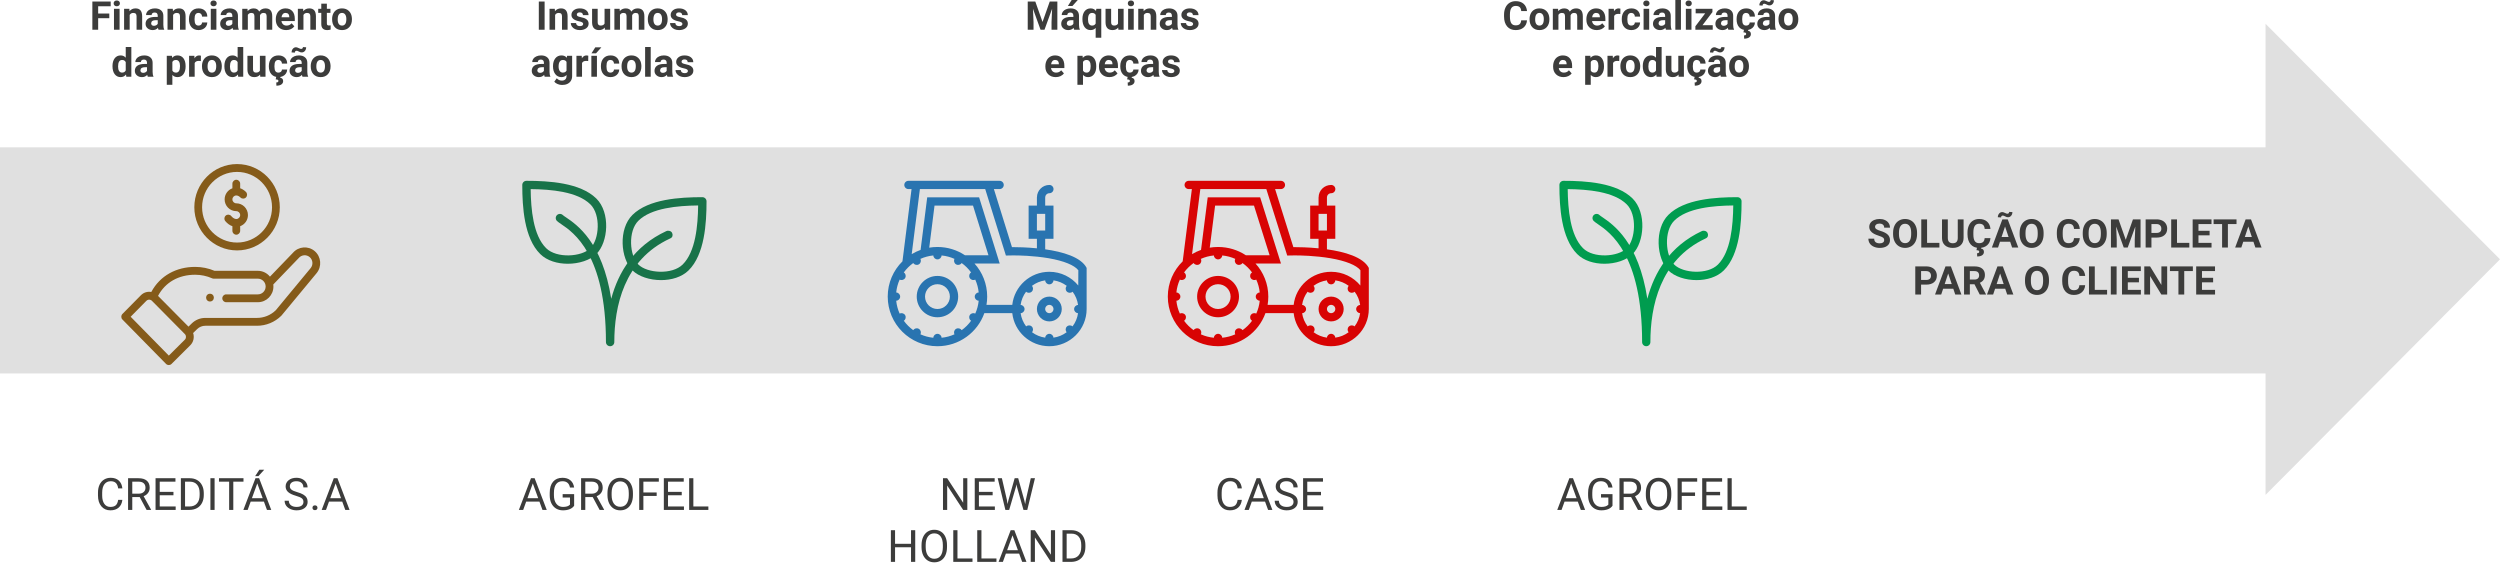 <svg xmlns="http://www.w3.org/2000/svg" width="1010" height="229" viewBox="0 0 1010 229" fill="none"><rect y="59.514" width="918.643" height="91.357" fill="#E0E0E0"></rect><path d="M1010 104.77L915.283 199.933L915.283 9.606L1010 104.77Z" fill="#E0E0E0"></path><path d="M761.203 97.016C761.203 96.573 761.047 96.234 760.734 96C760.422 95.76 759.859 95.51 759.047 95.25C758.234 94.984 757.591 94.724 757.117 94.469C755.826 93.771 755.18 92.831 755.18 91.648C755.18 91.034 755.352 90.487 755.695 90.008C756.044 89.523 756.542 89.146 757.188 88.875C757.839 88.604 758.568 88.469 759.375 88.469C760.188 88.469 760.911 88.617 761.547 88.914C762.182 89.206 762.674 89.62 763.023 90.156C763.378 90.693 763.555 91.302 763.555 91.984H761.211C761.211 91.463 761.047 91.06 760.719 90.773C760.391 90.482 759.93 90.336 759.336 90.336C758.763 90.336 758.318 90.458 758 90.703C757.682 90.943 757.523 91.26 757.523 91.656C757.523 92.026 757.708 92.336 758.078 92.586C758.453 92.836 759.003 93.07 759.727 93.289C761.06 93.69 762.031 94.188 762.641 94.781C763.25 95.375 763.555 96.115 763.555 97C763.555 97.984 763.182 98.758 762.438 99.32C761.693 99.878 760.69 100.156 759.43 100.156C758.555 100.156 757.758 99.997 757.039 99.68C756.32 99.357 755.771 98.917 755.391 98.359C755.016 97.802 754.828 97.156 754.828 96.422H757.18C757.18 97.677 757.93 98.305 759.43 98.305C759.987 98.305 760.422 98.193 760.734 97.969C761.047 97.74 761.203 97.422 761.203 97.016ZM774.492 94.57C774.492 95.69 774.294 96.672 773.898 97.516C773.503 98.359 772.935 99.01 772.195 99.469C771.461 99.927 770.617 100.156 769.664 100.156C768.721 100.156 767.88 99.93 767.141 99.477C766.401 99.023 765.828 98.378 765.422 97.539C765.016 96.695 764.81 95.727 764.805 94.633V94.07C764.805 92.951 765.005 91.966 765.406 91.117C765.812 90.263 766.383 89.609 767.117 89.156C767.857 88.698 768.701 88.469 769.648 88.469C770.596 88.469 771.438 88.698 772.172 89.156C772.911 89.609 773.482 90.263 773.883 91.117C774.289 91.966 774.492 92.948 774.492 94.062V94.57ZM772.117 94.055C772.117 92.862 771.904 91.956 771.477 91.336C771.049 90.716 770.44 90.406 769.648 90.406C768.862 90.406 768.255 90.713 767.828 91.328C767.401 91.938 767.185 92.833 767.18 94.016V94.57C767.18 95.732 767.393 96.633 767.82 97.273C768.247 97.914 768.862 98.234 769.664 98.234C770.451 98.234 771.055 97.927 771.477 97.312C771.898 96.693 772.112 95.792 772.117 94.609V94.055ZM778.539 98.117H783.516V100H776.195V88.625H778.539V98.117ZM793.289 88.625V96.117C793.289 97.362 792.898 98.346 792.117 99.07C791.341 99.794 790.279 100.156 788.93 100.156C787.602 100.156 786.547 99.805 785.766 99.102C784.984 98.398 784.586 97.432 784.57 96.203V88.625H786.914V96.133C786.914 96.878 787.091 97.422 787.445 97.766C787.805 98.104 788.299 98.273 788.93 98.273C790.247 98.273 790.917 97.581 790.938 96.195V88.625H793.289ZM804.141 96.211C804.052 97.435 803.599 98.398 802.781 99.102C801.969 99.805 800.896 100.156 799.562 100.156C798.104 100.156 796.956 99.667 796.117 98.688C795.284 97.703 794.867 96.354 794.867 94.641V93.945C794.867 92.852 795.06 91.888 795.445 91.055C795.831 90.221 796.38 89.583 797.094 89.141C797.812 88.693 798.646 88.469 799.594 88.469C800.906 88.469 801.964 88.82 802.766 89.523C803.568 90.227 804.031 91.213 804.156 92.484H801.812C801.755 91.75 801.549 91.219 801.195 90.891C800.846 90.557 800.312 90.391 799.594 90.391C798.812 90.391 798.227 90.672 797.836 91.234C797.451 91.792 797.253 92.659 797.242 93.836V94.695C797.242 95.924 797.427 96.823 797.797 97.391C798.172 97.958 798.76 98.242 799.562 98.242C800.286 98.242 800.826 98.078 801.18 97.75C801.539 97.417 801.745 96.904 801.797 96.211H804.141ZM800.422 99.953L800.336 100.406C801.117 100.547 801.508 100.997 801.508 101.758C801.508 102.331 801.268 102.784 800.789 103.117C800.315 103.451 799.646 103.617 798.781 103.617L798.727 102.312C799.31 102.312 799.602 102.102 799.602 101.68C799.602 101.461 799.513 101.31 799.336 101.227C799.164 101.148 798.883 101.096 798.492 101.07L798.734 99.953H800.422ZM812.102 97.656H807.992L807.211 100H804.719L808.953 88.625H811.125L815.383 100H812.891L812.102 97.656ZM808.625 95.758H811.469L810.039 91.5L808.625 95.758ZM813.008 85.688C813.008 86.276 812.836 86.771 812.492 87.172C812.148 87.568 811.729 87.766 811.234 87.766C811.036 87.766 810.859 87.745 810.703 87.703C810.552 87.656 810.341 87.56 810.07 87.414C809.799 87.268 809.604 87.18 809.484 87.148C809.365 87.112 809.234 87.094 809.094 87.094C808.911 87.094 808.755 87.159 808.625 87.289C808.5 87.419 808.438 87.604 808.438 87.844L807.125 87.766C807.125 87.188 807.294 86.695 807.633 86.289C807.977 85.883 808.396 85.68 808.891 85.68C809.047 85.68 809.193 85.701 809.328 85.742C809.469 85.779 809.695 85.872 810.008 86.023C810.32 86.174 810.536 86.266 810.656 86.297C810.776 86.328 810.901 86.344 811.031 86.344C811.214 86.344 811.37 86.281 811.5 86.156C811.635 86.026 811.703 85.841 811.703 85.602L813.008 85.688ZM825.617 94.57C825.617 95.69 825.419 96.672 825.023 97.516C824.628 98.359 824.06 99.01 823.32 99.469C822.586 99.927 821.742 100.156 820.789 100.156C819.846 100.156 819.005 99.93 818.266 99.477C817.526 99.023 816.953 98.378 816.547 97.539C816.141 96.695 815.935 95.727 815.93 94.633V94.07C815.93 92.951 816.13 91.966 816.531 91.117C816.938 90.263 817.508 89.609 818.242 89.156C818.982 88.698 819.826 88.469 820.773 88.469C821.721 88.469 822.562 88.698 823.297 89.156C824.036 89.609 824.607 90.263 825.008 91.117C825.414 91.966 825.617 92.948 825.617 94.062V94.57ZM823.242 94.055C823.242 92.862 823.029 91.956 822.602 91.336C822.174 90.716 821.565 90.406 820.773 90.406C819.987 90.406 819.38 90.713 818.953 91.328C818.526 91.938 818.31 92.833 818.305 94.016V94.57C818.305 95.732 818.518 96.633 818.945 97.273C819.372 97.914 819.987 98.234 820.789 98.234C821.576 98.234 822.18 97.927 822.602 97.312C823.023 96.693 823.237 95.792 823.242 94.609V94.055ZM840.234 96.211C840.146 97.435 839.693 98.398 838.875 99.102C838.062 99.805 836.99 100.156 835.656 100.156C834.198 100.156 833.049 99.667 832.211 98.688C831.378 97.703 830.961 96.354 830.961 94.641V93.945C830.961 92.852 831.154 91.888 831.539 91.055C831.924 90.221 832.474 89.583 833.188 89.141C833.906 88.693 834.74 88.469 835.688 88.469C837 88.469 838.057 88.82 838.859 89.523C839.661 90.227 840.125 91.213 840.25 92.484H837.906C837.849 91.75 837.643 91.219 837.289 90.891C836.94 90.557 836.406 90.391 835.688 90.391C834.906 90.391 834.32 90.672 833.93 91.234C833.544 91.792 833.346 92.659 833.336 93.836V94.695C833.336 95.924 833.521 96.823 833.891 97.391C834.266 97.958 834.854 98.242 835.656 98.242C836.38 98.242 836.919 98.078 837.273 97.75C837.633 97.417 837.839 96.904 837.891 96.211H840.234ZM851.117 94.57C851.117 95.69 850.919 96.672 850.523 97.516C850.128 98.359 849.56 99.01 848.82 99.469C848.086 99.927 847.242 100.156 846.289 100.156C845.346 100.156 844.505 99.93 843.766 99.477C843.026 99.023 842.453 98.378 842.047 97.539C841.641 96.695 841.435 95.727 841.43 94.633V94.07C841.43 92.951 841.63 91.966 842.031 91.117C842.438 90.263 843.008 89.609 843.742 89.156C844.482 88.698 845.326 88.469 846.273 88.469C847.221 88.469 848.062 88.698 848.797 89.156C849.536 89.609 850.107 90.263 850.508 91.117C850.914 91.966 851.117 92.948 851.117 94.062V94.57ZM848.742 94.055C848.742 92.862 848.529 91.956 848.102 91.336C847.674 90.716 847.065 90.406 846.273 90.406C845.487 90.406 844.88 90.713 844.453 91.328C844.026 91.938 843.81 92.833 843.805 94.016V94.57C843.805 95.732 844.018 96.633 844.445 97.273C844.872 97.914 845.487 98.234 846.289 98.234C847.076 98.234 847.68 97.927 848.102 97.312C848.523 96.693 848.737 95.792 848.742 94.609V94.055ZM855.883 88.625L858.805 96.875L861.711 88.625H864.789V100H862.438V96.891L862.672 91.523L859.602 100H857.992L854.93 91.531L855.164 96.891V100H852.82V88.625H855.883ZM869.18 95.992V100H866.836V88.625H871.273C872.128 88.625 872.878 88.781 873.523 89.094C874.174 89.406 874.674 89.852 875.023 90.43C875.372 91.003 875.547 91.656 875.547 92.391C875.547 93.505 875.164 94.385 874.398 95.031C873.638 95.672 872.583 95.992 871.234 95.992H869.18ZM869.18 94.094H871.273C871.893 94.094 872.365 93.948 872.688 93.656C873.016 93.365 873.18 92.948 873.18 92.406C873.18 91.849 873.016 91.398 872.688 91.055C872.359 90.711 871.906 90.534 871.328 90.523H869.18V94.094ZM879.508 98.117H884.484V100H877.164V88.625H879.508V98.117ZM892.68 95.07H888.18V98.117H893.461V100H885.836V88.625H893.445V90.523H888.18V93.234H892.68V95.07ZM903.555 90.523H900.07V100H897.727V90.523H894.289V88.625H903.555V90.523ZM910.383 97.656H906.273L905.492 100H903L907.234 88.625H909.406L913.664 100H911.172L910.383 97.656ZM906.906 95.758H909.75L908.32 91.5L906.906 95.758ZM776.117 114.992V119H773.773V107.625H778.211C779.065 107.625 779.815 107.781 780.461 108.094C781.112 108.406 781.612 108.852 781.961 109.43C782.31 110.003 782.484 110.656 782.484 111.391C782.484 112.505 782.102 113.385 781.336 114.031C780.576 114.672 779.521 114.992 778.172 114.992H776.117ZM776.117 113.094H778.211C778.831 113.094 779.302 112.948 779.625 112.656C779.953 112.365 780.117 111.948 780.117 111.406C780.117 110.849 779.953 110.398 779.625 110.055C779.297 109.711 778.844 109.534 778.266 109.523H776.117V113.094ZM789.133 116.656H785.023L784.242 119H781.75L785.984 107.625H788.156L792.414 119H789.922L789.133 116.656ZM785.656 114.758H788.5L787.07 110.5L785.656 114.758ZM797.688 114.836H795.82V119H793.477V107.625H797.703C799.047 107.625 800.083 107.924 800.812 108.523C801.542 109.122 801.906 109.969 801.906 111.062C801.906 111.839 801.737 112.487 801.398 113.008C801.065 113.523 800.557 113.935 799.875 114.242L802.336 118.891V119H799.82L797.688 114.836ZM795.82 112.938H797.711C798.299 112.938 798.755 112.789 799.078 112.492C799.401 112.19 799.562 111.776 799.562 111.25C799.562 110.714 799.409 110.292 799.102 109.984C798.799 109.677 798.333 109.523 797.703 109.523H795.82V112.938ZM810.117 116.656H806.008L805.227 119H802.734L806.969 107.625H809.141L813.398 119H810.906L810.117 116.656ZM806.641 114.758H809.484L808.055 110.5L806.641 114.758ZM827.789 113.57C827.789 114.69 827.591 115.672 827.195 116.516C826.799 117.359 826.232 118.01 825.492 118.469C824.758 118.927 823.914 119.156 822.961 119.156C822.018 119.156 821.177 118.93 820.438 118.477C819.698 118.023 819.125 117.378 818.719 116.539C818.312 115.695 818.107 114.727 818.102 113.633V113.07C818.102 111.951 818.302 110.966 818.703 110.117C819.109 109.263 819.68 108.609 820.414 108.156C821.154 107.698 821.997 107.469 822.945 107.469C823.893 107.469 824.734 107.698 825.469 108.156C826.208 108.609 826.779 109.263 827.18 110.117C827.586 110.966 827.789 111.948 827.789 113.062V113.57ZM825.414 113.055C825.414 111.862 825.201 110.956 824.773 110.336C824.346 109.716 823.737 109.406 822.945 109.406C822.159 109.406 821.552 109.714 821.125 110.328C820.698 110.938 820.482 111.833 820.477 113.016V113.57C820.477 114.732 820.69 115.633 821.117 116.273C821.544 116.914 822.159 117.234 822.961 117.234C823.747 117.234 824.352 116.927 824.773 116.312C825.195 115.693 825.409 114.792 825.414 113.609V113.055ZM842.406 115.211C842.318 116.435 841.865 117.398 841.047 118.102C840.234 118.805 839.161 119.156 837.828 119.156C836.37 119.156 835.221 118.667 834.383 117.688C833.549 116.703 833.133 115.354 833.133 113.641V112.945C833.133 111.852 833.326 110.888 833.711 110.055C834.096 109.221 834.646 108.583 835.359 108.141C836.078 107.693 836.911 107.469 837.859 107.469C839.172 107.469 840.229 107.82 841.031 108.523C841.833 109.227 842.297 110.214 842.422 111.484H840.078C840.021 110.75 839.815 110.219 839.461 109.891C839.112 109.557 838.578 109.391 837.859 109.391C837.078 109.391 836.492 109.672 836.102 110.234C835.716 110.792 835.518 111.659 835.508 112.836V113.695C835.508 114.924 835.693 115.823 836.062 116.391C836.438 116.958 837.026 117.242 837.828 117.242C838.552 117.242 839.091 117.078 839.445 116.75C839.805 116.417 840.01 115.904 840.062 115.211H842.406ZM846.289 117.117H851.266V119H843.945V107.625H846.289V117.117ZM855.109 119H852.766V107.625H855.109V119ZM864.133 114.07H859.633V117.117H864.914V119H857.289V107.625H864.898V109.523H859.633V112.234H864.133V114.07ZM875.539 119H873.195L868.633 111.516V119H866.289V107.625H868.633L873.203 115.125V107.625H875.539V119ZM885.914 109.523H882.43V119H880.086V109.523H876.648V107.625H885.914V109.523ZM894.102 114.07H889.602V117.117H894.883V119H887.258V107.625H894.867V109.523H889.602V112.234H894.102V114.07Z" fill="#3C3C3B"></path><path d="M44.156 7.352H39.656V12H37.312V0.625H44.719V2.523H39.656V5.461H44.156V7.352ZM48.312 12H46.047V3.547H48.312V12ZM45.914 1.359C45.914 1.021 46.026 0.742 46.25 0.523C46.479 0.305 46.789 0.195 47.18 0.195C47.565 0.195 47.872 0.305 48.102 0.523C48.331 0.742 48.445 1.021 48.445 1.359C48.445 1.703 48.328 1.984 48.094 2.203C47.865 2.422 47.56 2.531 47.18 2.531C46.8 2.531 46.492 2.422 46.258 2.203C46.029 1.984 45.914 1.703 45.914 1.359ZM52.258 3.547L52.328 4.523C52.932 3.768 53.742 3.391 54.758 3.391C55.654 3.391 56.32 3.654 56.758 4.18C57.195 4.706 57.419 5.492 57.43 6.539V12H55.172V6.594C55.172 6.115 55.068 5.768 54.859 5.555C54.651 5.336 54.305 5.227 53.82 5.227C53.185 5.227 52.708 5.497 52.391 6.039V12H50.133V3.547H52.258ZM64.047 12C63.943 11.797 63.867 11.544 63.82 11.242C63.273 11.852 62.562 12.156 61.688 12.156C60.859 12.156 60.172 11.917 59.625 11.438C59.083 10.958 58.812 10.354 58.812 9.625C58.812 8.729 59.143 8.042 59.805 7.562C60.471 7.083 61.432 6.841 62.688 6.836H63.727V6.352C63.727 5.961 63.625 5.648 63.422 5.414C63.224 5.18 62.909 5.062 62.477 5.062C62.096 5.062 61.797 5.154 61.578 5.336C61.365 5.518 61.258 5.768 61.258 6.086H59C59 5.596 59.151 5.143 59.453 4.727C59.755 4.31 60.182 3.984 60.734 3.75C61.286 3.51 61.906 3.391 62.594 3.391C63.635 3.391 64.461 3.654 65.07 4.18C65.685 4.701 65.992 5.435 65.992 6.383V10.047C65.997 10.849 66.109 11.456 66.328 11.867V12H64.047ZM62.18 10.43C62.513 10.43 62.82 10.357 63.102 10.211C63.383 10.06 63.591 9.859 63.727 9.609V8.156H62.883C61.753 8.156 61.151 8.547 61.078 9.328L61.07 9.461C61.07 9.742 61.169 9.974 61.367 10.156C61.565 10.338 61.836 10.43 62.18 10.43ZM69.805 3.547L69.875 4.523C70.479 3.768 71.289 3.391 72.305 3.391C73.201 3.391 73.867 3.654 74.305 4.18C74.742 4.706 74.966 5.492 74.977 6.539V12H72.719V6.594C72.719 6.115 72.615 5.768 72.406 5.555C72.198 5.336 71.852 5.227 71.367 5.227C70.732 5.227 70.255 5.497 69.938 6.039V12H67.68V3.547H69.805ZM80.211 10.336C80.628 10.336 80.966 10.221 81.227 9.992C81.487 9.763 81.622 9.458 81.633 9.078H83.75C83.745 9.651 83.588 10.177 83.281 10.656C82.974 11.13 82.552 11.5 82.016 11.766C81.484 12.026 80.896 12.156 80.25 12.156C79.042 12.156 78.088 11.773 77.391 11.008C76.693 10.237 76.344 9.174 76.344 7.82V7.672C76.344 6.37 76.69 5.331 77.383 4.555C78.076 3.779 79.026 3.391 80.234 3.391C81.292 3.391 82.138 3.693 82.773 4.297C83.414 4.896 83.74 5.695 83.75 6.695H81.633C81.622 6.258 81.487 5.904 81.227 5.633C80.966 5.357 80.622 5.219 80.195 5.219C79.669 5.219 79.271 5.411 79 5.797C78.734 6.177 78.602 6.797 78.602 7.656V7.891C78.602 8.76 78.734 9.385 79 9.766C79.266 10.146 79.669 10.336 80.211 10.336ZM87.422 12H85.156V3.547H87.422V12ZM85.023 1.359C85.023 1.021 85.135 0.742 85.359 0.523C85.588 0.305 85.898 0.195 86.289 0.195C86.674 0.195 86.982 0.305 87.211 0.523C87.44 0.742 87.555 1.021 87.555 1.359C87.555 1.703 87.438 1.984 87.203 2.203C86.974 2.422 86.669 2.531 86.289 2.531C85.909 2.531 85.602 2.422 85.367 2.203C85.138 1.984 85.023 1.703 85.023 1.359ZM94.188 12C94.083 11.797 94.008 11.544 93.961 11.242C93.414 11.852 92.703 12.156 91.828 12.156C91 12.156 90.312 11.917 89.766 11.438C89.224 10.958 88.953 10.354 88.953 9.625C88.953 8.729 89.284 8.042 89.945 7.562C90.612 7.083 91.573 6.841 92.828 6.836H93.867V6.352C93.867 5.961 93.766 5.648 93.562 5.414C93.365 5.18 93.049 5.062 92.617 5.062C92.237 5.062 91.938 5.154 91.719 5.336C91.505 5.518 91.398 5.768 91.398 6.086H89.141C89.141 5.596 89.292 5.143 89.594 4.727C89.896 4.31 90.323 3.984 90.875 3.75C91.427 3.51 92.047 3.391 92.734 3.391C93.776 3.391 94.602 3.654 95.211 4.18C95.826 4.701 96.133 5.435 96.133 6.383V10.047C96.138 10.849 96.25 11.456 96.469 11.867V12H94.188ZM92.32 10.43C92.654 10.43 92.961 10.357 93.242 10.211C93.523 10.06 93.732 9.859 93.867 9.609V8.156H93.023C91.893 8.156 91.292 8.547 91.219 9.328L91.211 9.461C91.211 9.742 91.31 9.974 91.508 10.156C91.706 10.338 91.977 10.43 92.32 10.43ZM99.984 3.547L100.055 4.492C100.654 3.758 101.464 3.391 102.484 3.391C103.573 3.391 104.32 3.82 104.727 4.68C105.32 3.82 106.167 3.391 107.266 3.391C108.182 3.391 108.865 3.659 109.312 4.195C109.76 4.727 109.984 5.529 109.984 6.602V12H107.719V6.609C107.719 6.13 107.625 5.781 107.438 5.562C107.25 5.339 106.919 5.227 106.445 5.227C105.768 5.227 105.299 5.549 105.039 6.195L105.047 12H102.789V6.617C102.789 6.128 102.693 5.773 102.5 5.555C102.307 5.336 101.979 5.227 101.516 5.227C100.875 5.227 100.411 5.492 100.125 6.023V12H97.867V3.547H99.984ZM115.617 12.156C114.378 12.156 113.367 11.776 112.586 11.016C111.81 10.255 111.422 9.242 111.422 7.977V7.758C111.422 6.909 111.586 6.151 111.914 5.484C112.242 4.812 112.706 4.297 113.305 3.938C113.909 3.573 114.596 3.391 115.367 3.391C116.523 3.391 117.432 3.755 118.094 4.484C118.76 5.214 119.094 6.247 119.094 7.586V8.508H113.711C113.784 9.06 114.003 9.503 114.367 9.836C114.737 10.169 115.203 10.336 115.766 10.336C116.635 10.336 117.315 10.021 117.805 9.391L118.914 10.633C118.576 11.112 118.117 11.487 117.539 11.758C116.961 12.023 116.32 12.156 115.617 12.156ZM115.359 5.219C114.911 5.219 114.547 5.37 114.266 5.672C113.99 5.974 113.812 6.406 113.734 6.969H116.875V6.789C116.865 6.289 116.729 5.904 116.469 5.633C116.208 5.357 115.839 5.219 115.359 5.219ZM122.461 3.547L122.531 4.523C123.135 3.768 123.945 3.391 124.961 3.391C125.857 3.391 126.523 3.654 126.961 4.18C127.398 4.706 127.622 5.492 127.633 6.539V12H125.375V6.594C125.375 6.115 125.271 5.768 125.062 5.555C124.854 5.336 124.508 5.227 124.023 5.227C123.388 5.227 122.911 5.497 122.594 6.039V12H120.336V3.547H122.461ZM132.055 1.469V3.547H133.5V5.203H132.055V9.422C132.055 9.734 132.115 9.958 132.234 10.094C132.354 10.229 132.583 10.297 132.922 10.297C133.172 10.297 133.393 10.279 133.586 10.242V11.953C133.143 12.088 132.688 12.156 132.219 12.156C130.635 12.156 129.828 11.357 129.797 9.758V5.203H128.562V3.547H129.797V1.469H132.055ZM134.172 7.695C134.172 6.857 134.333 6.109 134.656 5.453C134.979 4.797 135.443 4.289 136.047 3.93C136.656 3.57 137.362 3.391 138.164 3.391C139.305 3.391 140.234 3.74 140.953 4.438C141.677 5.135 142.081 6.083 142.164 7.281L142.18 7.859C142.18 9.156 141.818 10.198 141.094 10.984C140.37 11.766 139.398 12.156 138.18 12.156C136.961 12.156 135.987 11.766 135.258 10.984C134.534 10.203 134.172 9.141 134.172 7.797V7.695ZM136.43 7.859C136.43 8.661 136.581 9.276 136.883 9.703C137.185 10.125 137.617 10.336 138.18 10.336C138.727 10.336 139.154 10.128 139.461 9.711C139.768 9.289 139.922 8.617 139.922 7.695C139.922 6.909 139.768 6.299 139.461 5.867C139.154 5.435 138.721 5.219 138.164 5.219C137.612 5.219 137.185 5.435 136.883 5.867C136.581 6.294 136.43 6.958 136.43 7.859ZM45.445 26.711C45.445 25.393 45.74 24.344 46.328 23.562C46.922 22.781 47.732 22.391 48.758 22.391C49.581 22.391 50.26 22.698 50.797 23.312V19H53.062V31H51.023L50.914 30.102C50.352 30.805 49.628 31.156 48.742 31.156C47.747 31.156 46.948 30.766 46.344 29.984C45.745 29.198 45.445 28.107 45.445 26.711ZM47.703 26.875C47.703 27.667 47.841 28.273 48.117 28.695C48.393 29.117 48.794 29.328 49.32 29.328C50.018 29.328 50.51 29.034 50.797 28.445V25.109C50.516 24.521 50.029 24.227 49.336 24.227C48.247 24.227 47.703 25.109 47.703 26.875ZM59.711 31C59.607 30.797 59.531 30.544 59.484 30.242C58.938 30.852 58.227 31.156 57.352 31.156C56.523 31.156 55.836 30.917 55.289 30.438C54.747 29.958 54.477 29.354 54.477 28.625C54.477 27.729 54.807 27.042 55.469 26.562C56.135 26.083 57.096 25.841 58.352 25.836H59.391V25.352C59.391 24.961 59.289 24.648 59.086 24.414C58.888 24.18 58.573 24.062 58.141 24.062C57.76 24.062 57.461 24.154 57.242 24.336C57.029 24.518 56.922 24.768 56.922 25.086H54.664C54.664 24.596 54.815 24.143 55.117 23.727C55.419 23.31 55.846 22.984 56.398 22.75C56.95 22.51 57.57 22.391 58.258 22.391C59.3 22.391 60.125 22.654 60.734 23.18C61.349 23.701 61.656 24.435 61.656 25.383V29.047C61.661 29.849 61.773 30.456 61.992 30.867V31H59.711ZM57.844 29.43C58.177 29.43 58.484 29.357 58.766 29.211C59.047 29.06 59.255 28.859 59.391 28.609V27.156H58.547C57.417 27.156 56.815 27.547 56.742 28.328L56.734 28.461C56.734 28.742 56.833 28.974 57.031 29.156C57.229 29.338 57.5 29.43 57.844 29.43ZM74.984 26.852C74.984 28.154 74.688 29.198 74.094 29.984C73.505 30.766 72.708 31.156 71.703 31.156C70.849 31.156 70.159 30.859 69.633 30.266V34.25H67.375V22.547H69.469L69.547 23.375C70.094 22.719 70.807 22.391 71.688 22.391C72.729 22.391 73.539 22.776 74.117 23.547C74.695 24.318 74.984 25.38 74.984 26.734V26.852ZM72.727 26.688C72.727 25.901 72.586 25.294 72.305 24.867C72.029 24.44 71.625 24.227 71.094 24.227C70.385 24.227 69.898 24.497 69.633 25.039V28.5C69.909 29.057 70.401 29.336 71.109 29.336C72.188 29.336 72.727 28.453 72.727 26.688ZM81.141 24.664C80.833 24.622 80.562 24.602 80.328 24.602C79.474 24.602 78.914 24.891 78.648 25.469V31H76.391V22.547H78.523L78.586 23.555C79.039 22.779 79.667 22.391 80.469 22.391C80.719 22.391 80.953 22.424 81.172 22.492L81.141 24.664ZM81.602 26.695C81.602 25.857 81.763 25.109 82.086 24.453C82.409 23.797 82.872 23.289 83.477 22.93C84.086 22.57 84.792 22.391 85.594 22.391C86.734 22.391 87.664 22.74 88.383 23.438C89.107 24.135 89.51 25.083 89.594 26.281L89.609 26.859C89.609 28.156 89.247 29.198 88.523 29.984C87.799 30.766 86.828 31.156 85.609 31.156C84.391 31.156 83.417 30.766 82.688 29.984C81.963 29.203 81.602 28.141 81.602 26.797V26.695ZM83.859 26.859C83.859 27.662 84.01 28.276 84.312 28.703C84.615 29.125 85.047 29.336 85.609 29.336C86.156 29.336 86.583 29.128 86.891 28.711C87.198 28.289 87.352 27.617 87.352 26.695C87.352 25.909 87.198 25.299 86.891 24.867C86.583 24.435 86.151 24.219 85.594 24.219C85.042 24.219 84.615 24.435 84.312 24.867C84.01 25.294 83.859 25.958 83.859 26.859ZM90.648 26.711C90.648 25.393 90.943 24.344 91.531 23.562C92.125 22.781 92.935 22.391 93.961 22.391C94.784 22.391 95.463 22.698 96 23.312V19H98.266V31H96.227L96.117 30.102C95.555 30.805 94.831 31.156 93.945 31.156C92.951 31.156 92.151 30.766 91.547 29.984C90.948 29.198 90.648 28.107 90.648 26.711ZM92.906 26.875C92.906 27.667 93.044 28.273 93.32 28.695C93.596 29.117 93.997 29.328 94.523 29.328C95.221 29.328 95.713 29.034 96 28.445V25.109C95.719 24.521 95.232 24.227 94.539 24.227C93.451 24.227 92.906 25.109 92.906 26.875ZM105.078 30.141C104.521 30.818 103.75 31.156 102.766 31.156C101.859 31.156 101.167 30.896 100.688 30.375C100.214 29.854 99.971 29.091 99.961 28.086V22.547H102.219V28.008C102.219 28.888 102.62 29.328 103.422 29.328C104.188 29.328 104.714 29.062 105 28.531V22.547H107.266V31H105.141L105.078 30.141ZM112.484 29.336C112.901 29.336 113.24 29.221 113.5 28.992C113.76 28.763 113.896 28.458 113.906 28.078H116.023C116.018 28.651 115.862 29.177 115.555 29.656C115.247 30.13 114.826 30.5 114.289 30.766C113.758 31.026 113.169 31.156 112.523 31.156C111.315 31.156 110.362 30.773 109.664 30.008C108.966 29.237 108.617 28.174 108.617 26.82V26.672C108.617 25.37 108.964 24.331 109.656 23.555C110.349 22.779 111.299 22.391 112.508 22.391C113.565 22.391 114.411 22.693 115.047 23.297C115.688 23.896 116.013 24.695 116.023 25.695H113.906C113.896 25.258 113.76 24.904 113.5 24.633C113.24 24.357 112.896 24.219 112.469 24.219C111.943 24.219 111.544 24.412 111.273 24.797C111.008 25.177 110.875 25.797 110.875 26.656V26.891C110.875 27.76 111.008 28.385 111.273 28.766C111.539 29.146 111.943 29.336 112.484 29.336ZM113.305 30.953L113.219 31.406C114 31.547 114.391 31.997 114.391 32.758C114.391 33.331 114.151 33.784 113.672 34.117C113.198 34.45 112.529 34.617 111.664 34.617L111.609 33.312C112.193 33.312 112.484 33.102 112.484 32.68C112.484 32.461 112.396 32.31 112.219 32.227C112.047 32.148 111.766 32.096 111.375 32.07L111.617 30.953H113.305ZM122.211 31C122.107 30.797 122.031 30.544 121.984 30.242C121.438 30.852 120.727 31.156 119.852 31.156C119.023 31.156 118.336 30.917 117.789 30.438C117.247 29.958 116.977 29.354 116.977 28.625C116.977 27.729 117.307 27.042 117.969 26.562C118.635 26.083 119.596 25.841 120.852 25.836H121.891V25.352C121.891 24.961 121.789 24.648 121.586 24.414C121.388 24.18 121.073 24.062 120.641 24.062C120.26 24.062 119.961 24.154 119.742 24.336C119.529 24.518 119.422 24.768 119.422 25.086H117.164C117.164 24.596 117.315 24.143 117.617 23.727C117.919 23.31 118.346 22.984 118.898 22.75C119.451 22.51 120.07 22.391 120.758 22.391C121.799 22.391 122.625 22.654 123.234 23.18C123.849 23.701 124.156 24.435 124.156 25.383V29.047C124.161 29.849 124.273 30.456 124.492 30.867V31H122.211ZM120.344 29.43C120.677 29.43 120.984 29.357 121.266 29.211C121.547 29.06 121.755 28.859 121.891 28.609V27.156H121.047C119.917 27.156 119.315 27.547 119.242 28.328L119.234 28.461C119.234 28.742 119.333 28.974 119.531 29.156C119.729 29.338 120 29.43 120.344 29.43ZM123.688 19.102C123.688 19.69 123.516 20.185 123.172 20.586C122.828 20.982 122.409 21.18 121.914 21.18C121.716 21.18 121.539 21.159 121.383 21.117C121.232 21.07 121.021 20.974 120.75 20.828C120.479 20.682 120.284 20.594 120.164 20.562C120.044 20.526 119.914 20.508 119.773 20.508C119.591 20.508 119.435 20.573 119.305 20.703C119.18 20.833 119.117 21.018 119.117 21.258L117.805 21.18C117.805 20.602 117.974 20.109 118.312 19.703C118.656 19.297 119.076 19.094 119.57 19.094C119.727 19.094 119.872 19.115 120.008 19.156C120.148 19.193 120.375 19.287 120.688 19.438C121 19.588 121.216 19.68 121.336 19.711C121.456 19.742 121.581 19.758 121.711 19.758C121.893 19.758 122.049 19.695 122.18 19.57C122.315 19.44 122.383 19.255 122.383 19.016L123.688 19.102ZM125.539 26.695C125.539 25.857 125.701 25.109 126.023 24.453C126.346 23.797 126.81 23.289 127.414 22.93C128.023 22.57 128.729 22.391 129.531 22.391C130.672 22.391 131.602 22.74 132.32 23.438C133.044 24.135 133.448 25.083 133.531 26.281L133.547 26.859C133.547 28.156 133.185 29.198 132.461 29.984C131.737 30.766 130.766 31.156 129.547 31.156C128.328 31.156 127.354 30.766 126.625 29.984C125.901 29.203 125.539 28.141 125.539 26.797V26.695ZM127.797 26.859C127.797 27.662 127.948 28.276 128.25 28.703C128.552 29.125 128.984 29.336 129.547 29.336C130.094 29.336 130.521 29.128 130.828 28.711C131.135 28.289 131.289 27.617 131.289 26.695C131.289 25.909 131.135 25.299 130.828 24.867C130.521 24.435 130.089 24.219 129.531 24.219C128.979 24.219 128.552 24.435 128.25 24.867C127.948 25.294 127.797 25.958 127.797 26.859Z" fill="#3C3C3B"></path><path d="M49.438 201.939C49.28 203.293 48.779 204.339 47.935 205.077C47.098 205.81 45.981 206.176 44.587 206.176C43.075 206.176 41.862 205.634 40.948 204.55C40.04 203.466 39.586 202.016 39.586 200.199V198.969C39.586 197.779 39.797 196.733 40.219 195.831C40.647 194.929 41.25 194.237 42.029 193.757C42.809 193.271 43.711 193.027 44.736 193.027C46.096 193.027 47.185 193.408 48.006 194.17C48.826 194.926 49.304 195.975 49.438 197.316H47.742C47.596 196.297 47.276 195.559 46.784 195.102C46.298 194.645 45.615 194.416 44.736 194.416C43.658 194.416 42.812 194.814 42.196 195.611C41.587 196.408 41.282 197.542 41.282 199.013V200.252C41.282 201.641 41.572 202.745 42.152 203.565C42.732 204.386 43.544 204.796 44.587 204.796C45.524 204.796 46.242 204.585 46.74 204.163C47.244 203.735 47.578 202.994 47.742 201.939H49.438ZM56.443 200.823H53.438V206H51.741V193.203H55.977C57.419 193.203 58.526 193.531 59.3 194.188C60.079 194.844 60.469 195.799 60.469 197.053C60.469 197.85 60.252 198.544 59.818 199.136C59.391 199.728 58.793 200.17 58.025 200.463L61.031 205.895V206H59.221L56.443 200.823ZM53.438 199.443H56.03C56.868 199.443 57.533 199.227 58.025 198.793C58.523 198.359 58.773 197.779 58.773 197.053C58.773 196.262 58.535 195.655 58.06 195.233C57.592 194.812 56.912 194.598 56.022 194.592H53.438V199.443ZM70.075 200.085H64.529V204.62H70.972V206H62.842V193.203H70.884V194.592H64.529V198.705H70.075V200.085ZM73.072 206V193.203H76.685C77.798 193.203 78.782 193.449 79.638 193.941C80.493 194.434 81.152 195.134 81.615 196.042C82.084 196.95 82.321 197.993 82.327 199.171V199.988C82.327 201.195 82.093 202.253 81.624 203.161C81.161 204.069 80.496 204.767 79.629 205.253C78.768 205.739 77.763 205.988 76.614 206H73.072ZM74.76 194.592V204.62H76.535C77.836 204.62 78.847 204.216 79.567 203.407C80.294 202.599 80.657 201.447 80.657 199.953V199.206C80.657 197.753 80.314 196.625 79.629 195.822C78.949 195.014 77.982 194.604 76.728 194.592H74.76ZM86.695 206H85.008V193.203H86.695V206ZM98.367 194.592H94.254V206H92.575V194.592H88.471V193.203H98.367V194.592ZM106.629 202.66H101.268L100.063 206H98.323L103.21 193.203H104.687L109.582 206H107.851L106.629 202.66ZM101.777 201.271H106.128L103.948 195.286L101.777 201.271ZM104.783 189.775H106.752L104.396 192.359H103.087L104.783 189.775ZM119.54 200.296C118.093 199.88 117.038 199.37 116.376 198.767C115.72 198.157 115.392 197.407 115.392 196.517C115.392 195.509 115.793 194.677 116.596 194.021C117.404 193.358 118.453 193.027 119.742 193.027C120.621 193.027 121.403 193.197 122.089 193.537C122.78 193.877 123.313 194.346 123.688 194.943C124.069 195.541 124.26 196.194 124.26 196.903H122.563C122.563 196.13 122.317 195.523 121.825 195.084C121.333 194.639 120.639 194.416 119.742 194.416C118.91 194.416 118.26 194.601 117.791 194.97C117.328 195.333 117.097 195.84 117.097 196.49C117.097 197.012 117.316 197.454 117.756 197.817C118.201 198.175 118.954 198.503 120.015 198.802C121.081 199.101 121.913 199.432 122.511 199.795C123.114 200.152 123.56 200.571 123.847 201.052C124.14 201.532 124.286 202.098 124.286 202.748C124.286 203.785 123.882 204.617 123.073 205.244C122.265 205.865 121.184 206.176 119.83 206.176C118.951 206.176 118.131 206.009 117.369 205.675C116.607 205.335 116.019 204.872 115.603 204.286C115.192 203.7 114.987 203.035 114.987 202.291H116.684C116.684 203.064 116.968 203.677 117.536 204.128C118.11 204.573 118.875 204.796 119.83 204.796C120.721 204.796 121.403 204.614 121.878 204.251C122.353 203.888 122.59 203.393 122.59 202.766C122.59 202.139 122.37 201.655 121.931 201.315C121.491 200.97 120.694 200.63 119.54 200.296ZM126.237 205.147C126.237 204.866 126.319 204.632 126.483 204.444C126.653 204.257 126.905 204.163 127.239 204.163C127.573 204.163 127.825 204.257 127.995 204.444C128.171 204.632 128.259 204.866 128.259 205.147C128.259 205.417 128.171 205.643 127.995 205.824C127.825 206.006 127.573 206.097 127.239 206.097C126.905 206.097 126.653 206.006 126.483 205.824C126.319 205.643 126.237 205.417 126.237 205.147ZM138.27 202.66H132.908L131.704 206H129.964L134.851 193.203H136.327L141.223 206H139.491L138.27 202.66ZM133.418 201.271H137.769L135.589 195.286L133.418 201.271Z" fill="#3C3C3B"></path><path d="M85.941 121.36C86.554 120.74 86.554 119.736 85.941 119.116C85.328 118.497 84.335 118.497 83.721 119.116C83.109 119.736 83.109 120.74 83.721 121.36C84.335 121.978 85.328 121.978 85.941 121.36Z" fill="#855B1A"></path><path d="M78.508 83.723C78.508 93.341 86.254 101.165 95.774 101.165C105.294 101.165 113.039 93.341 113.039 83.723C113.039 74.106 105.294 66.281 95.774 66.281C86.254 66.281 78.508 74.106 78.508 83.723ZM109.9 83.723C109.9 91.592 103.563 97.994 95.774 97.994C87.984 97.994 81.647 91.592 81.647 83.723C81.647 75.855 87.984 69.453 95.774 69.453C103.563 69.453 109.9 75.855 109.9 83.723Z" fill="#855B1A"></path><path d="M67.079 147.019C67.687 147.638 68.678 147.645 69.294 147.032L76.904 139.458C78.197 138.152 78.59 136.219 78.021 134.538L79.658 132.943C80.54 132.083 81.7 131.609 82.927 131.609H103.792C107.494 131.609 110.993 130.173 113.646 127.565C113.755 127.458 112.817 128.574 127.881 110.386C130.115 107.716 129.781 103.706 127.135 101.447C124.506 99.208 120.567 99.53 118.327 102.154L109.065 111.771C107.895 110.317 106.112 109.41 104.185 109.41H86.682C84.192 108.358 81.549 107.825 78.822 107.825C71.264 107.825 64.665 111.352 61.123 117.963C59.631 117.678 58.057 118.134 56.925 119.278L49.458 126.843C48.848 127.461 48.847 128.46 49.456 129.079L67.079 147.019ZM78.822 110.996C81.226 110.996 83.55 111.485 85.732 112.449C85.93 112.537 86.144 112.582 86.361 112.582H104.185C105.887 112.582 107.324 113.984 107.324 115.753C107.324 117.502 105.916 118.924 104.185 118.924H91.379C90.512 118.924 89.809 119.634 89.809 120.51C89.809 121.386 90.512 122.095 91.379 122.095H104.185C107.647 122.095 110.463 119.25 110.463 115.753C110.463 115.474 110.444 115.198 110.408 114.924C119.368 105.62 120.631 104.313 120.685 104.248C121.804 102.914 123.789 102.745 125.11 103.87C126.433 104.999 126.6 107.004 125.478 108.345L111.4 125.347C109.345 127.341 106.645 128.438 103.792 128.438H82.927C80.882 128.438 78.946 129.228 77.478 130.661L76.144 131.962L63.848 119.54C66.722 114.094 72.114 110.996 78.822 110.996ZM59.146 121.518C59.664 120.996 60.459 120.901 61.09 121.295C61.361 121.463 60.581 120.745 74.684 134.973C75.312 135.606 75.278 136.616 74.693 137.207L68.206 143.664L52.783 127.965L59.146 121.518Z" fill="#855B1A"></path><path d="M93.89 74.21V76.068C92.063 76.722 90.751 78.485 90.751 80.552C90.751 83.175 92.863 85.309 95.46 85.309C96.325 85.309 97.029 86.02 97.029 86.895C97.029 87.769 96.325 88.48 95.46 88.48C94.789 88.48 94.065 88.055 93.422 87.281C92.864 86.61 91.874 86.524 91.21 87.087C90.547 87.651 90.461 88.651 91.019 89.322C91.858 90.329 92.845 91.032 93.89 91.386V93.237C93.89 94.113 94.593 94.823 95.46 94.823C96.326 94.823 97.029 94.113 97.029 93.237V91.379C98.856 90.724 100.169 88.962 100.169 86.895C100.169 84.272 98.056 82.138 95.46 82.138C94.594 82.138 93.89 81.427 93.89 80.552C93.89 79.678 94.594 78.966 95.46 78.966C96.016 78.966 96.603 79.253 97.157 79.795C97.78 80.404 98.774 80.388 99.377 79.759C99.98 79.129 99.963 78.126 99.341 77.516C98.544 76.738 97.747 76.297 97.029 76.057V74.21C97.029 73.334 96.326 72.624 95.46 72.624C94.593 72.624 93.89 73.334 93.89 74.21Z" fill="#855B1A"></path><path d="M220.023 12H217.68V0.625H220.023V12ZM224.133 3.547L224.203 4.523C224.807 3.768 225.617 3.391 226.633 3.391C227.529 3.391 228.195 3.654 228.633 4.18C229.07 4.706 229.294 5.492 229.305 6.539V12H227.047V6.594C227.047 6.115 226.943 5.768 226.734 5.555C226.526 5.336 226.18 5.227 225.695 5.227C225.06 5.227 224.583 5.497 224.266 6.039V12H222.008V3.547H224.133ZM235.602 9.664C235.602 9.388 235.464 9.172 235.188 9.016C234.917 8.854 234.479 8.711 233.875 8.586C231.865 8.164 230.859 7.31 230.859 6.023C230.859 5.273 231.169 4.648 231.789 4.148C232.414 3.643 233.229 3.391 234.234 3.391C235.307 3.391 236.164 3.643 236.805 4.148C237.451 4.654 237.773 5.31 237.773 6.117H235.516C235.516 5.794 235.411 5.529 235.203 5.32C234.995 5.107 234.669 5 234.227 5C233.846 5 233.552 5.086 233.344 5.258C233.135 5.43 233.031 5.648 233.031 5.914C233.031 6.164 233.148 6.367 233.383 6.523C233.622 6.674 234.023 6.807 234.586 6.922C235.148 7.031 235.622 7.156 236.008 7.297C237.201 7.734 237.797 8.492 237.797 9.57C237.797 10.341 237.466 10.966 236.805 11.445C236.143 11.919 235.289 12.156 234.242 12.156C233.534 12.156 232.904 12.031 232.352 11.781C231.805 11.526 231.375 11.18 231.062 10.742C230.75 10.3 230.594 9.823 230.594 9.312H232.734C232.755 9.714 232.904 10.021 233.18 10.234C233.456 10.448 233.826 10.555 234.289 10.555C234.721 10.555 235.047 10.474 235.266 10.312C235.49 10.146 235.602 9.93 235.602 9.664ZM244.32 11.141C243.763 11.818 242.992 12.156 242.008 12.156C241.102 12.156 240.409 11.896 239.93 11.375C239.456 10.854 239.214 10.091 239.203 9.086V3.547H241.461V9.008C241.461 9.888 241.862 10.328 242.664 10.328C243.43 10.328 243.956 10.062 244.242 9.531V3.547H246.508V12H244.383L244.32 11.141ZM250.328 3.547L250.398 4.492C250.997 3.758 251.807 3.391 252.828 3.391C253.917 3.391 254.664 3.82 255.07 4.68C255.664 3.82 256.51 3.391 257.609 3.391C258.526 3.391 259.208 3.659 259.656 4.195C260.104 4.727 260.328 5.529 260.328 6.602V12H258.062V6.609C258.062 6.13 257.969 5.781 257.781 5.562C257.594 5.339 257.263 5.227 256.789 5.227C256.112 5.227 255.643 5.549 255.383 6.195L255.391 12H253.133V6.617C253.133 6.128 253.036 5.773 252.844 5.555C252.651 5.336 252.323 5.227 251.859 5.227C251.219 5.227 250.755 5.492 250.469 6.023V12H248.211V3.547H250.328ZM261.719 7.695C261.719 6.857 261.88 6.109 262.203 5.453C262.526 4.797 262.99 4.289 263.594 3.93C264.203 3.57 264.909 3.391 265.711 3.391C266.852 3.391 267.781 3.74 268.5 4.438C269.224 5.135 269.628 6.083 269.711 7.281L269.727 7.859C269.727 9.156 269.365 10.198 268.641 10.984C267.917 11.766 266.945 12.156 265.727 12.156C264.508 12.156 263.534 11.766 262.805 10.984C262.081 10.203 261.719 9.141 261.719 7.797V7.695ZM263.977 7.859C263.977 8.661 264.128 9.276 264.43 9.703C264.732 10.125 265.164 10.336 265.727 10.336C266.273 10.336 266.701 10.128 267.008 9.711C267.315 9.289 267.469 8.617 267.469 7.695C267.469 6.909 267.315 6.299 267.008 5.867C266.701 5.435 266.268 5.219 265.711 5.219C265.159 5.219 264.732 5.435 264.43 5.867C264.128 6.294 263.977 6.958 263.977 7.859ZM275.695 9.664C275.695 9.388 275.557 9.172 275.281 9.016C275.01 8.854 274.573 8.711 273.969 8.586C271.958 8.164 270.953 7.31 270.953 6.023C270.953 5.273 271.263 4.648 271.883 4.148C272.508 3.643 273.323 3.391 274.328 3.391C275.401 3.391 276.258 3.643 276.898 4.148C277.544 4.654 277.867 5.31 277.867 6.117H275.609C275.609 5.794 275.505 5.529 275.297 5.32C275.089 5.107 274.763 5 274.32 5C273.94 5 273.646 5.086 273.438 5.258C273.229 5.43 273.125 5.648 273.125 5.914C273.125 6.164 273.242 6.367 273.477 6.523C273.716 6.674 274.117 6.807 274.68 6.922C275.242 7.031 275.716 7.156 276.102 7.297C277.294 7.734 277.891 8.492 277.891 9.57C277.891 10.341 277.56 10.966 276.898 11.445C276.237 11.919 275.383 12.156 274.336 12.156C273.628 12.156 272.997 12.031 272.445 11.781C271.898 11.526 271.469 11.18 271.156 10.742C270.844 10.3 270.688 9.823 270.688 9.312H272.828C272.849 9.714 272.997 10.021 273.273 10.234C273.549 10.448 273.919 10.555 274.383 10.555C274.815 10.555 275.141 10.474 275.359 10.312C275.583 10.146 275.695 9.93 275.695 9.664ZM220.062 31C219.958 30.797 219.883 30.544 219.836 30.242C219.289 30.852 218.578 31.156 217.703 31.156C216.875 31.156 216.188 30.917 215.641 30.438C215.099 29.958 214.828 29.354 214.828 28.625C214.828 27.729 215.159 27.042 215.82 26.562C216.487 26.083 217.448 25.841 218.703 25.836H219.742V25.352C219.742 24.961 219.641 24.648 219.438 24.414C219.24 24.18 218.924 24.062 218.492 24.062C218.112 24.062 217.812 24.154 217.594 24.336C217.38 24.518 217.273 24.768 217.273 25.086H215.016C215.016 24.596 215.167 24.143 215.469 23.727C215.771 23.31 216.198 22.984 216.75 22.75C217.302 22.51 217.922 22.391 218.609 22.391C219.651 22.391 220.477 22.654 221.086 23.18C221.701 23.701 222.008 24.435 222.008 25.383V29.047C222.013 29.849 222.125 30.456 222.344 30.867V31H220.062ZM218.195 29.43C218.529 29.43 218.836 29.357 219.117 29.211C219.398 29.06 219.607 28.859 219.742 28.609V27.156H218.898C217.768 27.156 217.167 27.547 217.094 28.328L217.086 28.461C217.086 28.742 217.185 28.974 217.383 29.156C217.581 29.338 217.852 29.43 218.195 29.43ZM223.414 26.711C223.414 25.414 223.721 24.37 224.336 23.578C224.956 22.787 225.789 22.391 226.836 22.391C227.763 22.391 228.484 22.708 229 23.344L229.094 22.547H231.141V30.719C231.141 31.458 230.971 32.102 230.633 32.648C230.299 33.195 229.828 33.612 229.219 33.898C228.609 34.185 227.896 34.328 227.078 34.328C226.458 34.328 225.854 34.203 225.266 33.953C224.677 33.708 224.232 33.391 223.93 33L224.93 31.625C225.492 32.255 226.174 32.57 226.977 32.57C227.576 32.57 228.042 32.409 228.375 32.086C228.708 31.768 228.875 31.315 228.875 30.727V30.273C228.354 30.862 227.669 31.156 226.82 31.156C225.805 31.156 224.982 30.76 224.352 29.969C223.727 29.172 223.414 28.117 223.414 26.805V26.711ZM225.672 26.875C225.672 27.641 225.826 28.242 226.133 28.68C226.44 29.112 226.862 29.328 227.398 29.328C228.086 29.328 228.578 29.07 228.875 28.555V25C228.573 24.484 228.086 24.227 227.414 24.227C226.872 24.227 226.445 24.448 226.133 24.891C225.826 25.333 225.672 25.995 225.672 26.875ZM237.633 24.664C237.326 24.622 237.055 24.602 236.82 24.602C235.966 24.602 235.406 24.891 235.141 25.469V31H232.883V22.547H235.016L235.078 23.555C235.531 22.779 236.159 22.391 236.961 22.391C237.211 22.391 237.445 22.424 237.664 22.492L237.633 24.664ZM241.164 31H238.906V22.547H241.164V31ZM240.5 19.117H242.961L240.797 21.539H238.961L240.5 19.117ZM246.633 29.336C247.049 29.336 247.388 29.221 247.648 28.992C247.909 28.763 248.044 28.458 248.055 28.078H250.172C250.167 28.651 250.01 29.177 249.703 29.656C249.396 30.13 248.974 30.5 248.438 30.766C247.906 31.026 247.318 31.156 246.672 31.156C245.464 31.156 244.51 30.773 243.812 30.008C243.115 29.237 242.766 28.174 242.766 26.82V26.672C242.766 25.37 243.112 24.331 243.805 23.555C244.497 22.779 245.448 22.391 246.656 22.391C247.714 22.391 248.56 22.693 249.195 23.297C249.836 23.896 250.161 24.695 250.172 25.695H248.055C248.044 25.258 247.909 24.904 247.648 24.633C247.388 24.357 247.044 24.219 246.617 24.219C246.091 24.219 245.693 24.412 245.422 24.797C245.156 25.177 245.023 25.797 245.023 26.656V26.891C245.023 27.76 245.156 28.385 245.422 28.766C245.688 29.146 246.091 29.336 246.633 29.336ZM251.109 26.695C251.109 25.857 251.271 25.109 251.594 24.453C251.917 23.797 252.38 23.289 252.984 22.93C253.594 22.57 254.299 22.391 255.102 22.391C256.242 22.391 257.172 22.74 257.891 23.438C258.615 24.135 259.018 25.083 259.102 26.281L259.117 26.859C259.117 28.156 258.755 29.198 258.031 29.984C257.307 30.766 256.336 31.156 255.117 31.156C253.898 31.156 252.924 30.766 252.195 29.984C251.471 29.203 251.109 28.141 251.109 26.797V26.695ZM253.367 26.859C253.367 27.662 253.518 28.276 253.82 28.703C254.122 29.125 254.555 29.336 255.117 29.336C255.664 29.336 256.091 29.128 256.398 28.711C256.706 28.289 256.859 27.617 256.859 26.695C256.859 25.909 256.706 25.299 256.398 24.867C256.091 24.435 255.659 24.219 255.102 24.219C254.549 24.219 254.122 24.435 253.82 24.867C253.518 25.294 253.367 25.958 253.367 26.859ZM262.891 31H260.625V19H262.891V31ZM269.656 31C269.552 30.797 269.477 30.544 269.43 30.242C268.883 30.852 268.172 31.156 267.297 31.156C266.469 31.156 265.781 30.917 265.234 30.438C264.693 29.958 264.422 29.354 264.422 28.625C264.422 27.729 264.753 27.042 265.414 26.562C266.081 26.083 267.042 25.841 268.297 25.836H269.336V25.352C269.336 24.961 269.234 24.648 269.031 24.414C268.833 24.18 268.518 24.062 268.086 24.062C267.706 24.062 267.406 24.154 267.188 24.336C266.974 24.518 266.867 24.768 266.867 25.086H264.609C264.609 24.596 264.76 24.143 265.062 23.727C265.365 23.31 265.792 22.984 266.344 22.75C266.896 22.51 267.516 22.391 268.203 22.391C269.245 22.391 270.07 22.654 270.68 23.18C271.294 23.701 271.602 24.435 271.602 25.383V29.047C271.607 29.849 271.719 30.456 271.938 30.867V31H269.656ZM267.789 29.43C268.122 29.43 268.43 29.357 268.711 29.211C268.992 29.06 269.201 28.859 269.336 28.609V27.156H268.492C267.362 27.156 266.76 27.547 266.688 28.328L266.68 28.461C266.68 28.742 266.779 28.974 266.977 29.156C267.174 29.338 267.445 29.43 267.789 29.43ZM277.914 28.664C277.914 28.388 277.776 28.172 277.5 28.016C277.229 27.854 276.792 27.711 276.188 27.586C274.177 27.164 273.172 26.31 273.172 25.023C273.172 24.273 273.482 23.648 274.102 23.148C274.727 22.643 275.542 22.391 276.547 22.391C277.62 22.391 278.477 22.643 279.117 23.148C279.763 23.654 280.086 24.31 280.086 25.117H277.828C277.828 24.794 277.724 24.529 277.516 24.32C277.307 24.107 276.982 24 276.539 24C276.159 24 275.865 24.086 275.656 24.258C275.448 24.43 275.344 24.648 275.344 24.914C275.344 25.164 275.461 25.367 275.695 25.523C275.935 25.674 276.336 25.807 276.898 25.922C277.461 26.031 277.935 26.156 278.32 26.297C279.513 26.734 280.109 27.492 280.109 28.57C280.109 29.341 279.779 29.966 279.117 30.445C278.456 30.919 277.602 31.156 276.555 31.156C275.846 31.156 275.216 31.031 274.664 30.781C274.117 30.526 273.688 30.18 273.375 29.742C273.062 29.299 272.906 28.823 272.906 28.312H275.047C275.068 28.713 275.216 29.021 275.492 29.234C275.768 29.448 276.138 29.555 276.602 29.555C277.034 29.555 277.359 29.474 277.578 29.312C277.802 29.146 277.914 28.93 277.914 28.664Z" fill="#3C3C3B"></path><path d="M217.933 202.66H212.571L211.367 206H209.627L214.514 193.203H215.99L220.886 206H219.154L217.933 202.66ZM213.081 201.271H217.432L215.252 195.286L213.081 201.271ZM231.951 204.321C231.518 204.942 230.911 205.408 230.132 205.719C229.358 206.023 228.456 206.176 227.425 206.176C226.382 206.176 225.456 205.933 224.647 205.446C223.839 204.954 223.212 204.257 222.767 203.354C222.327 202.452 222.102 201.406 222.09 200.217V199.101C222.09 197.173 222.538 195.679 223.435 194.618C224.337 193.558 225.603 193.027 227.231 193.027C228.567 193.027 229.643 193.37 230.457 194.056C231.271 194.735 231.77 195.702 231.951 196.956H230.264C229.947 195.263 228.939 194.416 227.24 194.416C226.109 194.416 225.251 194.814 224.665 195.611C224.085 196.402 223.792 197.551 223.786 199.057V200.103C223.786 201.538 224.114 202.681 224.771 203.53C225.427 204.374 226.314 204.796 227.434 204.796C228.066 204.796 228.62 204.726 229.095 204.585C229.569 204.444 229.962 204.207 230.272 203.873V200.999H227.311V199.628H231.951V204.321ZM239.466 200.823H236.46V206H234.764V193.203H239C240.441 193.203 241.549 193.531 242.322 194.188C243.102 194.844 243.491 195.799 243.491 197.053C243.491 197.85 243.274 198.544 242.841 199.136C242.413 199.728 241.815 200.17 241.048 200.463L244.054 205.895V206H242.243L239.466 200.823ZM236.46 199.443H239.053C239.891 199.443 240.556 199.227 241.048 198.793C241.546 198.359 241.795 197.779 241.795 197.053C241.795 196.262 241.558 195.655 241.083 195.233C240.614 194.812 239.935 194.598 239.044 194.592H236.46V199.443ZM255.708 200.015C255.708 201.269 255.497 202.364 255.075 203.302C254.653 204.233 254.056 204.945 253.282 205.438C252.509 205.93 251.606 206.176 250.575 206.176C249.567 206.176 248.674 205.93 247.895 205.438C247.115 204.939 246.509 204.233 246.075 203.319C245.647 202.399 245.428 201.336 245.416 200.129V199.206C245.416 197.976 245.63 196.889 246.058 195.945C246.485 195.002 247.089 194.281 247.868 193.783C248.653 193.279 249.55 193.027 250.558 193.027C251.583 193.027 252.485 193.276 253.265 193.774C254.05 194.267 254.653 194.984 255.075 195.928C255.497 196.865 255.708 197.958 255.708 199.206V200.015ZM254.029 199.188C254.029 197.671 253.725 196.508 253.115 195.699C252.506 194.885 251.653 194.478 250.558 194.478C249.491 194.478 248.65 194.885 248.035 195.699C247.426 196.508 247.112 197.633 247.095 199.074V200.015C247.095 201.485 247.402 202.643 248.018 203.486C248.639 204.324 249.491 204.743 250.575 204.743C251.665 204.743 252.509 204.348 253.106 203.557C253.704 202.76 254.012 201.62 254.029 200.138V199.188ZM265.297 200.349H259.927V206H258.239V193.203H266.167V194.592H259.927V198.969H265.297V200.349ZM275.422 200.085H269.876V204.62H276.318V206H268.188V193.203H276.23V194.592H269.876V198.705H275.422V200.085ZM280.115 204.62H286.18V206H278.419V193.203H280.115V204.62Z" fill="#3C3C3B"></path><path d="M240.927 80.219C234.424 73.794 221.698 73.049 212.69 73.049C211.757 73.049 211 73.797 211 74.719C211 83.624 211.75 96.204 218.254 102.632C220.998 105.345 225.206 106.558 229.377 106.558C233.91 106.558 238.402 105.125 240.927 102.629C245.771 97.841 246.66 85.882 240.927 80.219ZM238.537 100.27C234.921 103.842 224.879 104.453 220.647 100.27C215.398 95.081 214.488 84.539 214.39 76.4C222.624 76.497 233.288 77.395 238.537 82.585C242.769 86.768 242.151 96.698 238.537 100.27Z" fill="#187349"></path><path d="M283.749 79.658C274.741 79.658 262.015 80.399 255.512 86.828C249.779 92.491 250.668 104.45 255.512 109.238C258.037 111.731 262.526 113.164 267.058 113.164C271.229 113.164 275.434 111.954 278.185 109.241C284.685 102.813 285.439 90.233 285.439 81.328C285.439 80.406 284.682 79.658 283.749 79.658ZM275.789 106.876C271.557 111.059 261.512 110.447 257.898 106.876C254.285 103.304 253.667 93.374 257.898 89.19C263.148 84.001 273.812 83.103 282.045 83.006C281.947 91.148 281.038 101.69 275.789 106.876Z" fill="#187349"></path><path d="M271.544 94.119C271.145 93.28 270.002 92.993 269.161 93.38C256.198 99.405 249.83 109.91 246.937 120.709C243.357 97.747 233.004 90.747 228.613 87.777C228.066 87.406 227.64 87.135 227.403 86.905C226.744 86.253 225.673 86.253 225.014 86.905C224.355 87.556 224.355 88.616 225.014 89.267C225.348 89.595 225.926 90.006 226.707 90.534C231.656 93.878 244.801 102.769 244.801 138.204C244.801 139.126 245.558 139.874 246.491 139.874C247.424 139.874 248.181 139.126 248.181 138.207C248.181 123.89 252.071 105.015 270.601 96.408C270.601 96.404 270.874 96.277 270.874 96.277C271.716 95.883 271.942 94.954 271.544 94.119Z" fill="#187349"></path><path d="M616.906 8.211C616.818 9.435 616.365 10.398 615.547 11.102C614.734 11.805 613.661 12.156 612.328 12.156C610.87 12.156 609.721 11.667 608.883 10.688C608.049 9.703 607.633 8.354 607.633 6.641V5.945C607.633 4.852 607.826 3.888 608.211 3.055C608.596 2.221 609.146 1.583 609.859 1.141C610.578 0.693 611.411 0.469 612.359 0.469C613.672 0.469 614.729 0.82 615.531 1.523C616.333 2.227 616.797 3.214 616.922 4.484H614.578C614.521 3.75 614.315 3.219 613.961 2.891C613.612 2.557 613.078 2.391 612.359 2.391C611.578 2.391 610.992 2.672 610.602 3.234C610.216 3.792 610.018 4.659 610.008 5.836V6.695C610.008 7.924 610.193 8.823 610.562 9.391C610.938 9.958 611.526 10.242 612.328 10.242C613.052 10.242 613.591 10.078 613.945 9.75C614.305 9.417 614.51 8.904 614.562 8.211H616.906ZM617.945 7.695C617.945 6.857 618.107 6.109 618.43 5.453C618.753 4.797 619.216 4.289 619.82 3.93C620.43 3.57 621.135 3.391 621.938 3.391C623.078 3.391 624.008 3.74 624.727 4.438C625.451 5.135 625.854 6.083 625.938 7.281L625.953 7.859C625.953 9.156 625.591 10.198 624.867 10.984C624.143 11.766 623.172 12.156 621.953 12.156C620.734 12.156 619.76 11.766 619.031 10.984C618.307 10.203 617.945 9.141 617.945 7.797V7.695ZM620.203 7.859C620.203 8.661 620.354 9.276 620.656 9.703C620.958 10.125 621.391 10.336 621.953 10.336C622.5 10.336 622.927 10.128 623.234 9.711C623.542 9.289 623.695 8.617 623.695 7.695C623.695 6.909 623.542 6.299 623.234 5.867C622.927 5.435 622.495 5.219 621.938 5.219C621.385 5.219 620.958 5.435 620.656 5.867C620.354 6.294 620.203 6.958 620.203 7.859ZM629.461 3.547L629.531 4.492C630.13 3.758 630.94 3.391 631.961 3.391C633.049 3.391 633.797 3.82 634.203 4.68C634.797 3.82 635.643 3.391 636.742 3.391C637.659 3.391 638.341 3.659 638.789 4.195C639.237 4.727 639.461 5.529 639.461 6.602V12H637.195V6.609C637.195 6.13 637.102 5.781 636.914 5.562C636.727 5.339 636.396 5.227 635.922 5.227C635.245 5.227 634.776 5.549 634.516 6.195L634.523 12H632.266V6.617C632.266 6.128 632.169 5.773 631.977 5.555C631.784 5.336 631.456 5.227 630.992 5.227C630.352 5.227 629.888 5.492 629.602 6.023V12H627.344V3.547H629.461ZM645.094 12.156C643.854 12.156 642.844 11.776 642.062 11.016C641.286 10.255 640.898 9.242 640.898 7.977V7.758C640.898 6.909 641.062 6.151 641.391 5.484C641.719 4.812 642.182 4.297 642.781 3.938C643.385 3.573 644.073 3.391 644.844 3.391C646 3.391 646.909 3.755 647.57 4.484C648.237 5.214 648.57 6.247 648.57 7.586V8.508H643.188C643.26 9.06 643.479 9.503 643.844 9.836C644.214 10.169 644.68 10.336 645.242 10.336C646.112 10.336 646.792 10.021 647.281 9.391L648.391 10.633C648.052 11.112 647.594 11.487 647.016 11.758C646.438 12.023 645.797 12.156 645.094 12.156ZM644.836 5.219C644.388 5.219 644.023 5.37 643.742 5.672C643.466 5.974 643.289 6.406 643.211 6.969H646.352V6.789C646.341 6.289 646.206 5.904 645.945 5.633C645.685 5.357 645.315 5.219 644.836 5.219ZM654.609 5.664C654.302 5.622 654.031 5.602 653.797 5.602C652.943 5.602 652.383 5.891 652.117 6.469V12H649.859V3.547H651.992L652.055 4.555C652.508 3.779 653.135 3.391 653.938 3.391C654.188 3.391 654.422 3.424 654.641 3.492L654.609 5.664ZM659.062 10.336C659.479 10.336 659.818 10.221 660.078 9.992C660.339 9.763 660.474 9.458 660.484 9.078H662.602C662.596 9.651 662.44 10.177 662.133 10.656C661.826 11.13 661.404 11.5 660.867 11.766C660.336 12.026 659.747 12.156 659.102 12.156C657.893 12.156 656.94 11.773 656.242 11.008C655.544 10.237 655.195 9.174 655.195 7.82V7.672C655.195 6.37 655.542 5.331 656.234 4.555C656.927 3.779 657.878 3.391 659.086 3.391C660.143 3.391 660.99 3.693 661.625 4.297C662.266 4.896 662.591 5.695 662.602 6.695H660.484C660.474 6.258 660.339 5.904 660.078 5.633C659.818 5.357 659.474 5.219 659.047 5.219C658.521 5.219 658.122 5.411 657.852 5.797C657.586 6.177 657.453 6.797 657.453 7.656V7.891C657.453 8.76 657.586 9.385 657.852 9.766C658.117 10.146 658.521 10.336 659.062 10.336ZM666.273 12H664.008V3.547H666.273V12ZM663.875 1.359C663.875 1.021 663.987 0.742 664.211 0.523C664.44 0.305 664.75 0.195 665.141 0.195C665.526 0.195 665.833 0.305 666.062 0.523C666.292 0.742 666.406 1.021 666.406 1.359C666.406 1.703 666.289 1.984 666.055 2.203C665.826 2.422 665.521 2.531 665.141 2.531C664.76 2.531 664.453 2.422 664.219 2.203C663.99 1.984 663.875 1.703 663.875 1.359ZM673.039 12C672.935 11.797 672.859 11.544 672.812 11.242C672.266 11.852 671.555 12.156 670.68 12.156C669.852 12.156 669.164 11.917 668.617 11.438C668.076 10.958 667.805 10.354 667.805 9.625C667.805 8.729 668.135 8.042 668.797 7.562C669.464 7.083 670.424 6.841 671.68 6.836H672.719V6.352C672.719 5.961 672.617 5.648 672.414 5.414C672.216 5.18 671.901 5.062 671.469 5.062C671.089 5.062 670.789 5.154 670.57 5.336C670.357 5.518 670.25 5.768 670.25 6.086H667.992C667.992 5.596 668.143 5.143 668.445 4.727C668.747 4.31 669.174 3.984 669.727 3.75C670.279 3.51 670.898 3.391 671.586 3.391C672.628 3.391 673.453 3.654 674.062 4.18C674.677 4.701 674.984 5.435 674.984 6.383V10.047C674.99 10.849 675.102 11.456 675.32 11.867V12H673.039ZM671.172 10.43C671.505 10.43 671.812 10.357 672.094 10.211C672.375 10.06 672.583 9.859 672.719 9.609V8.156H671.875C670.745 8.156 670.143 8.547 670.07 9.328L670.062 9.461C670.062 9.742 670.161 9.974 670.359 10.156C670.557 10.338 670.828 10.43 671.172 10.43ZM679.102 12H676.836V0H679.102V12ZM683.352 12H681.086V3.547H683.352V12ZM680.953 1.359C680.953 1.021 681.065 0.742 681.289 0.523C681.518 0.305 681.828 0.195 682.219 0.195C682.604 0.195 682.911 0.305 683.141 0.523C683.37 0.742 683.484 1.021 683.484 1.359C683.484 1.703 683.367 1.984 683.133 2.203C682.904 2.422 682.599 2.531 682.219 2.531C681.839 2.531 681.531 2.422 681.297 2.203C681.068 1.984 680.953 1.703 680.953 1.359ZM687.812 10.18H691.945V12H684.93V10.625L688.906 5.375H685.047V3.547H691.82V4.883L687.812 10.18ZM698.258 12C698.154 11.797 698.078 11.544 698.031 11.242C697.484 11.852 696.773 12.156 695.898 12.156C695.07 12.156 694.383 11.917 693.836 11.438C693.294 10.958 693.023 10.354 693.023 9.625C693.023 8.729 693.354 8.042 694.016 7.562C694.682 7.083 695.643 6.841 696.898 6.836H697.938V6.352C697.938 5.961 697.836 5.648 697.633 5.414C697.435 5.18 697.12 5.062 696.688 5.062C696.307 5.062 696.008 5.154 695.789 5.336C695.576 5.518 695.469 5.768 695.469 6.086H693.211C693.211 5.596 693.362 5.143 693.664 4.727C693.966 4.31 694.393 3.984 694.945 3.75C695.497 3.51 696.117 3.391 696.805 3.391C697.846 3.391 698.672 3.654 699.281 4.18C699.896 4.701 700.203 5.435 700.203 6.383V10.047C700.208 10.849 700.32 11.456 700.539 11.867V12H698.258ZM696.391 10.43C696.724 10.43 697.031 10.357 697.312 10.211C697.594 10.06 697.802 9.859 697.938 9.609V8.156H697.094C695.964 8.156 695.362 8.547 695.289 9.328L695.281 9.461C695.281 9.742 695.38 9.974 695.578 10.156C695.776 10.338 696.047 10.43 696.391 10.43ZM705.453 10.336C705.87 10.336 706.208 10.221 706.469 9.992C706.729 9.763 706.865 9.458 706.875 9.078H708.992C708.987 9.651 708.831 10.177 708.523 10.656C708.216 11.13 707.794 11.5 707.258 11.766C706.727 12.026 706.138 12.156 705.492 12.156C704.284 12.156 703.331 11.773 702.633 11.008C701.935 10.237 701.586 9.174 701.586 7.82V7.672C701.586 6.37 701.932 5.331 702.625 4.555C703.318 3.779 704.268 3.391 705.477 3.391C706.534 3.391 707.38 3.693 708.016 4.297C708.656 4.896 708.982 5.695 708.992 6.695H706.875C706.865 6.258 706.729 5.904 706.469 5.633C706.208 5.357 705.865 5.219 705.438 5.219C704.911 5.219 704.513 5.411 704.242 5.797C703.977 6.177 703.844 6.797 703.844 7.656V7.891C703.844 8.76 703.977 9.385 704.242 9.766C704.508 10.146 704.911 10.336 705.453 10.336ZM706.273 11.953L706.188 12.406C706.969 12.547 707.359 12.997 707.359 13.758C707.359 14.331 707.12 14.784 706.641 15.117C706.167 15.45 705.497 15.617 704.633 15.617L704.578 14.312C705.161 14.312 705.453 14.102 705.453 13.68C705.453 13.461 705.365 13.31 705.188 13.227C705.016 13.148 704.734 13.096 704.344 13.07L704.586 11.953H706.273ZM715.18 12C715.076 11.797 715 11.544 714.953 11.242C714.406 11.852 713.695 12.156 712.82 12.156C711.992 12.156 711.305 11.917 710.758 11.438C710.216 10.958 709.945 10.354 709.945 9.625C709.945 8.729 710.276 8.042 710.938 7.562C711.604 7.083 712.565 6.841 713.82 6.836H714.859V6.352C714.859 5.961 714.758 5.648 714.555 5.414C714.357 5.18 714.042 5.062 713.609 5.062C713.229 5.062 712.93 5.154 712.711 5.336C712.497 5.518 712.391 5.768 712.391 6.086H710.133C710.133 5.596 710.284 5.143 710.586 4.727C710.888 4.31 711.315 3.984 711.867 3.75C712.419 3.51 713.039 3.391 713.727 3.391C714.768 3.391 715.594 3.654 716.203 4.18C716.818 4.701 717.125 5.435 717.125 6.383V10.047C717.13 10.849 717.242 11.456 717.461 11.867V12H715.18ZM713.312 10.43C713.646 10.43 713.953 10.357 714.234 10.211C714.516 10.06 714.724 9.859 714.859 9.609V8.156H714.016C712.885 8.156 712.284 8.547 712.211 9.328L712.203 9.461C712.203 9.742 712.302 9.974 712.5 10.156C712.698 10.338 712.969 10.43 713.312 10.43ZM716.656 0.102C716.656 0.69 716.484 1.185 716.141 1.586C715.797 1.982 715.378 2.18 714.883 2.18C714.685 2.18 714.508 2.159 714.352 2.117C714.201 2.07 713.99 1.974 713.719 1.828C713.448 1.682 713.253 1.594 713.133 1.562C713.013 1.526 712.883 1.508 712.742 1.508C712.56 1.508 712.404 1.573 712.273 1.703C712.148 1.833 712.086 2.018 712.086 2.258L710.773 2.18C710.773 1.602 710.943 1.109 711.281 0.703C711.625 0.297 712.044 0.094 712.539 0.094C712.695 0.094 712.841 0.115 712.977 0.156C713.117 0.193 713.344 0.286 713.656 0.438C713.969 0.589 714.185 0.68 714.305 0.711C714.424 0.742 714.549 0.758 714.68 0.758C714.862 0.758 715.018 0.695 715.148 0.57C715.284 0.44 715.352 0.255 715.352 0.016L716.656 0.102ZM718.508 7.695C718.508 6.857 718.669 6.109 718.992 5.453C719.315 4.797 719.779 4.289 720.383 3.93C720.992 3.57 721.698 3.391 722.5 3.391C723.641 3.391 724.57 3.74 725.289 4.438C726.013 5.135 726.417 6.083 726.5 7.281L726.516 7.859C726.516 9.156 726.154 10.198 725.43 10.984C724.706 11.766 723.734 12.156 722.516 12.156C721.297 12.156 720.323 11.766 719.594 10.984C718.87 10.203 718.508 9.141 718.508 7.797V7.695ZM720.766 7.859C720.766 8.661 720.917 9.276 721.219 9.703C721.521 10.125 721.953 10.336 722.516 10.336C723.062 10.336 723.49 10.128 723.797 9.711C724.104 9.289 724.258 8.617 724.258 7.695C724.258 6.909 724.104 6.299 723.797 5.867C723.49 5.435 723.057 5.219 722.5 5.219C721.948 5.219 721.521 5.435 721.219 5.867C720.917 6.294 720.766 6.958 720.766 7.859ZM631.656 31.156C630.417 31.156 629.406 30.776 628.625 30.016C627.849 29.255 627.461 28.242 627.461 26.977V26.758C627.461 25.909 627.625 25.151 627.953 24.484C628.281 23.812 628.745 23.297 629.344 22.938C629.948 22.573 630.635 22.391 631.406 22.391C632.562 22.391 633.471 22.755 634.133 23.484C634.799 24.213 635.133 25.247 635.133 26.586V27.508H629.75C629.823 28.06 630.042 28.503 630.406 28.836C630.776 29.169 631.242 29.336 631.805 29.336C632.674 29.336 633.354 29.021 633.844 28.391L634.953 29.633C634.615 30.112 634.156 30.487 633.578 30.758C633 31.023 632.359 31.156 631.656 31.156ZM631.398 24.219C630.951 24.219 630.586 24.37 630.305 24.672C630.029 24.974 629.852 25.406 629.773 25.969H632.914V25.789C632.904 25.289 632.768 24.904 632.508 24.633C632.247 24.357 631.878 24.219 631.398 24.219ZM648.016 26.852C648.016 28.154 647.719 29.198 647.125 29.984C646.536 30.766 645.74 31.156 644.734 31.156C643.88 31.156 643.19 30.859 642.664 30.266V34.25H640.406V22.547H642.5L642.578 23.375C643.125 22.719 643.839 22.391 644.719 22.391C645.76 22.391 646.57 22.776 647.148 23.547C647.727 24.318 648.016 25.38 648.016 26.734V26.852ZM645.758 26.688C645.758 25.901 645.617 25.294 645.336 24.867C645.06 24.44 644.656 24.227 644.125 24.227C643.417 24.227 642.93 24.497 642.664 25.039V28.5C642.94 29.057 643.432 29.336 644.141 29.336C645.219 29.336 645.758 28.453 645.758 26.688ZM654.172 24.664C653.865 24.622 653.594 24.602 653.359 24.602C652.505 24.602 651.945 24.891 651.68 25.469V31H649.422V22.547H651.555L651.617 23.555C652.07 22.779 652.698 22.391 653.5 22.391C653.75 22.391 653.984 22.424 654.203 22.492L654.172 24.664ZM654.633 26.695C654.633 25.857 654.794 25.109 655.117 24.453C655.44 23.797 655.904 23.289 656.508 22.93C657.117 22.57 657.823 22.391 658.625 22.391C659.766 22.391 660.695 22.74 661.414 23.438C662.138 24.135 662.542 25.083 662.625 26.281L662.641 26.859C662.641 28.156 662.279 29.198 661.555 29.984C660.831 30.766 659.859 31.156 658.641 31.156C657.422 31.156 656.448 30.766 655.719 29.984C654.995 29.203 654.633 28.141 654.633 26.797V26.695ZM656.891 26.859C656.891 27.662 657.042 28.276 657.344 28.703C657.646 29.125 658.078 29.336 658.641 29.336C659.188 29.336 659.615 29.128 659.922 28.711C660.229 28.289 660.383 27.617 660.383 26.695C660.383 25.909 660.229 25.299 659.922 24.867C659.615 24.435 659.182 24.219 658.625 24.219C658.073 24.219 657.646 24.435 657.344 24.867C657.042 25.294 656.891 25.958 656.891 26.859ZM663.68 26.711C663.68 25.393 663.974 24.344 664.562 23.562C665.156 22.781 665.966 22.391 666.992 22.391C667.815 22.391 668.495 22.698 669.031 23.312V19H671.297V31H669.258L669.148 30.102C668.586 30.805 667.862 31.156 666.977 31.156C665.982 31.156 665.182 30.766 664.578 29.984C663.979 29.198 663.68 28.107 663.68 26.711ZM665.938 26.875C665.938 27.667 666.076 28.273 666.352 28.695C666.628 29.117 667.029 29.328 667.555 29.328C668.253 29.328 668.745 29.034 669.031 28.445V25.109C668.75 24.521 668.263 24.227 667.57 24.227C666.482 24.227 665.938 25.109 665.938 26.875ZM678.109 30.141C677.552 30.818 676.781 31.156 675.797 31.156C674.891 31.156 674.198 30.896 673.719 30.375C673.245 29.854 673.003 29.091 672.992 28.086V22.547H675.25V28.008C675.25 28.888 675.651 29.328 676.453 29.328C677.219 29.328 677.745 29.062 678.031 28.531V22.547H680.297V31H678.172L678.109 30.141ZM685.516 29.336C685.932 29.336 686.271 29.221 686.531 28.992C686.792 28.763 686.927 28.458 686.938 28.078H689.055C689.049 28.651 688.893 29.177 688.586 29.656C688.279 30.13 687.857 30.5 687.32 30.766C686.789 31.026 686.201 31.156 685.555 31.156C684.346 31.156 683.393 30.773 682.695 30.008C681.997 29.237 681.648 28.174 681.648 26.82V26.672C681.648 25.37 681.995 24.331 682.688 23.555C683.38 22.779 684.331 22.391 685.539 22.391C686.596 22.391 687.443 22.693 688.078 23.297C688.719 23.896 689.044 24.695 689.055 25.695H686.938C686.927 25.258 686.792 24.904 686.531 24.633C686.271 24.357 685.927 24.219 685.5 24.219C684.974 24.219 684.576 24.412 684.305 24.797C684.039 25.177 683.906 25.797 683.906 26.656V26.891C683.906 27.76 684.039 28.385 684.305 28.766C684.57 29.146 684.974 29.336 685.516 29.336ZM686.336 30.953L686.25 31.406C687.031 31.547 687.422 31.997 687.422 32.758C687.422 33.331 687.182 33.784 686.703 34.117C686.229 34.45 685.56 34.617 684.695 34.617L684.641 33.312C685.224 33.312 685.516 33.102 685.516 32.68C685.516 32.461 685.427 32.31 685.25 32.227C685.078 32.148 684.797 32.096 684.406 32.07L684.648 30.953H686.336ZM695.242 31C695.138 30.797 695.062 30.544 695.016 30.242C694.469 30.852 693.758 31.156 692.883 31.156C692.055 31.156 691.367 30.917 690.82 30.438C690.279 29.958 690.008 29.354 690.008 28.625C690.008 27.729 690.339 27.042 691 26.562C691.667 26.083 692.628 25.841 693.883 25.836H694.922V25.352C694.922 24.961 694.82 24.648 694.617 24.414C694.419 24.18 694.104 24.062 693.672 24.062C693.292 24.062 692.992 24.154 692.773 24.336C692.56 24.518 692.453 24.768 692.453 25.086H690.195C690.195 24.596 690.346 24.143 690.648 23.727C690.951 23.31 691.378 22.984 691.93 22.75C692.482 22.51 693.102 22.391 693.789 22.391C694.831 22.391 695.656 22.654 696.266 23.18C696.88 23.701 697.188 24.435 697.188 25.383V29.047C697.193 29.849 697.305 30.456 697.523 30.867V31H695.242ZM693.375 29.43C693.708 29.43 694.016 29.357 694.297 29.211C694.578 29.06 694.786 28.859 694.922 28.609V27.156H694.078C692.948 27.156 692.346 27.547 692.273 28.328L692.266 28.461C692.266 28.742 692.365 28.974 692.562 29.156C692.76 29.338 693.031 29.43 693.375 29.43ZM696.719 19.102C696.719 19.69 696.547 20.185 696.203 20.586C695.859 20.982 695.44 21.18 694.945 21.18C694.747 21.18 694.57 21.159 694.414 21.117C694.263 21.07 694.052 20.974 693.781 20.828C693.51 20.682 693.315 20.594 693.195 20.562C693.076 20.526 692.945 20.508 692.805 20.508C692.622 20.508 692.466 20.573 692.336 20.703C692.211 20.833 692.148 21.018 692.148 21.258L690.836 21.18C690.836 20.602 691.005 20.109 691.344 19.703C691.688 19.297 692.107 19.094 692.602 19.094C692.758 19.094 692.904 19.115 693.039 19.156C693.18 19.193 693.406 19.287 693.719 19.438C694.031 19.588 694.247 19.68 694.367 19.711C694.487 19.742 694.612 19.758 694.742 19.758C694.924 19.758 695.081 19.695 695.211 19.57C695.346 19.44 695.414 19.255 695.414 19.016L696.719 19.102ZM698.57 26.695C698.57 25.857 698.732 25.109 699.055 24.453C699.378 23.797 699.841 23.289 700.445 22.93C701.055 22.57 701.76 22.391 702.562 22.391C703.703 22.391 704.633 22.74 705.352 23.438C706.076 24.135 706.479 25.083 706.562 26.281L706.578 26.859C706.578 28.156 706.216 29.198 705.492 29.984C704.768 30.766 703.797 31.156 702.578 31.156C701.359 31.156 700.385 30.766 699.656 29.984C698.932 29.203 698.57 28.141 698.57 26.797V26.695ZM700.828 26.859C700.828 27.662 700.979 28.276 701.281 28.703C701.583 29.125 702.016 29.336 702.578 29.336C703.125 29.336 703.552 29.128 703.859 28.711C704.167 28.289 704.32 27.617 704.32 26.695C704.32 25.909 704.167 25.299 703.859 24.867C703.552 24.435 703.12 24.219 702.562 24.219C702.01 24.219 701.583 24.435 701.281 24.867C700.979 25.294 700.828 25.958 700.828 26.859Z" fill="#3C3C3B"></path><path d="M637.433 202.66H632.071L630.867 206H629.127L634.014 193.203H635.49L640.386 206H638.654L637.433 202.66ZM632.581 201.271H636.932L634.752 195.286L632.581 201.271ZM651.451 204.321C651.018 204.942 650.411 205.408 649.632 205.719C648.858 206.023 647.956 206.176 646.925 206.176C645.882 206.176 644.956 205.933 644.147 205.446C643.339 204.954 642.712 204.257 642.267 203.354C641.827 202.452 641.602 201.406 641.59 200.217V199.101C641.59 197.173 642.038 195.679 642.935 194.618C643.837 193.558 645.103 193.027 646.731 193.027C648.067 193.027 649.143 193.37 649.957 194.056C650.771 194.735 651.27 195.702 651.451 196.956H649.764C649.447 195.263 648.439 194.416 646.74 194.416C645.609 194.416 644.751 194.814 644.165 195.611C643.585 196.402 643.292 197.551 643.286 199.057V200.103C643.286 201.538 643.614 202.681 644.271 203.53C644.927 204.374 645.814 204.796 646.934 204.796C647.566 204.796 648.12 204.726 648.595 204.585C649.069 204.444 649.462 204.207 649.772 203.873V200.999H646.811V199.628H651.451V204.321ZM658.966 200.823H655.96V206H654.264V193.203H658.5C659.941 193.203 661.049 193.531 661.822 194.188C662.602 194.844 662.991 195.799 662.991 197.053C662.991 197.85 662.774 198.544 662.341 199.136C661.913 199.728 661.315 200.17 660.548 200.463L663.554 205.895V206H661.743L658.966 200.823ZM655.96 199.443H658.553C659.391 199.443 660.056 199.227 660.548 198.793C661.046 198.359 661.295 197.779 661.295 197.053C661.295 196.262 661.058 195.655 660.583 195.233C660.114 194.812 659.435 194.598 658.544 194.592H655.96V199.443ZM675.208 200.015C675.208 201.269 674.997 202.364 674.575 203.302C674.153 204.233 673.556 204.945 672.782 205.438C672.009 205.93 671.106 206.176 670.075 206.176C669.067 206.176 668.174 205.93 667.395 205.438C666.615 204.939 666.009 204.233 665.575 203.319C665.147 202.399 664.928 201.336 664.916 200.129V199.206C664.916 197.976 665.13 196.889 665.558 195.945C665.985 195.002 666.589 194.281 667.368 193.783C668.153 193.279 669.05 193.027 670.058 193.027C671.083 193.027 671.985 193.276 672.765 193.774C673.55 194.267 674.153 194.984 674.575 195.928C674.997 196.865 675.208 197.958 675.208 199.206V200.015ZM673.529 199.188C673.529 197.671 673.225 196.508 672.615 195.699C672.006 194.885 671.153 194.478 670.058 194.478C668.991 194.478 668.15 194.885 667.535 195.699C666.926 196.508 666.612 197.633 666.595 199.074V200.015C666.595 201.485 666.902 202.643 667.518 203.486C668.139 204.324 668.991 204.743 670.075 204.743C671.165 204.743 672.009 204.348 672.606 203.557C673.204 202.76 673.512 201.62 673.529 200.138V199.188ZM684.797 200.349H679.427V206H677.739V193.203H685.667V194.592H679.427V198.969H684.797V200.349ZM694.922 200.085H689.376V204.62H695.818V206H687.688V193.203H695.73V194.592H689.376V198.705H694.922V200.085ZM699.615 204.62H705.68V206H697.919V193.203H699.615V204.62Z" fill="#3C3C3B"></path><path d="M659.587 80.219C653.158 73.794 640.576 73.049 631.671 73.049C630.749 73.049 630 73.797 630 74.719C630 83.624 630.742 96.204 637.171 102.632C639.885 105.345 644.045 106.558 648.168 106.558C652.65 106.558 657.091 105.125 659.587 102.629C664.376 97.841 665.254 85.882 659.587 80.219ZM657.224 100.27C653.649 103.842 643.721 104.453 639.537 100.27C634.348 95.081 633.449 84.539 633.352 76.4C641.492 76.497 652.035 77.395 657.224 82.585C661.408 86.768 660.797 96.698 657.224 100.27Z" fill="#009C4F"></path><path d="M701.922 79.658C693.017 79.658 680.435 80.399 674.006 86.828C668.339 92.491 669.217 104.45 674.006 109.238C676.502 111.731 680.94 113.164 685.421 113.164C689.545 113.164 693.702 111.954 696.422 109.241C702.848 102.813 703.593 90.233 703.593 81.328C703.593 80.406 702.845 79.658 701.922 79.658ZM694.053 106.876C689.869 111.059 679.938 110.447 676.365 106.876C672.793 103.304 672.182 93.374 676.365 89.19C681.555 84.001 692.098 83.103 700.238 83.006C700.141 91.148 699.242 101.69 694.053 106.876Z" fill="#009C4F"></path><path d="M689.856 94.119C689.461 93.28 688.332 92.993 687.5 93.38C674.685 99.405 668.389 109.91 665.528 120.709C661.99 97.747 651.754 90.747 647.413 87.777C646.872 87.406 646.451 87.135 646.217 86.905C645.565 86.253 644.506 86.253 643.854 86.905C643.203 87.556 643.203 88.616 643.854 89.267C644.185 89.595 644.757 90.006 645.529 90.534C650.421 93.878 663.416 102.769 663.416 138.204C663.416 139.126 664.165 139.874 665.087 139.874C666.01 139.874 666.758 139.126 666.758 138.207C666.758 123.89 670.604 105.015 688.923 96.408C688.923 96.404 689.194 96.277 689.194 96.277C690.026 95.883 690.25 94.954 689.856 94.119Z" fill="#009C4F"></path><path d="M418.266 0.625L421.188 8.875L424.094 0.625H427.172V12H424.82V8.891L425.055 3.523L421.984 12H420.375L417.312 3.531L417.547 8.891V12H415.203V0.625H418.266ZM433.969 12C433.865 11.797 433.789 11.544 433.742 11.242C433.195 11.852 432.484 12.156 431.609 12.156C430.781 12.156 430.094 11.917 429.547 11.438C429.005 10.958 428.734 10.354 428.734 9.625C428.734 8.729 429.065 8.042 429.727 7.562C430.393 7.083 431.354 6.841 432.609 6.836H433.648V6.352C433.648 5.961 433.547 5.648 433.344 5.414C433.146 5.18 432.831 5.062 432.398 5.062C432.018 5.062 431.719 5.154 431.5 5.336C431.286 5.518 431.18 5.768 431.18 6.086H428.922C428.922 5.596 429.073 5.143 429.375 4.727C429.677 4.31 430.104 3.984 430.656 3.75C431.208 3.51 431.828 3.391 432.516 3.391C433.557 3.391 434.383 3.654 434.992 4.18C435.607 4.701 435.914 5.435 435.914 6.383V10.047C435.919 10.849 436.031 11.456 436.25 11.867V12H433.969ZM432.102 10.43C432.435 10.43 432.742 10.357 433.023 10.211C433.305 10.06 433.513 9.859 433.648 9.609V8.156H432.805C431.674 8.156 431.073 8.547 431 9.328L430.992 9.461C430.992 9.742 431.091 9.974 431.289 10.156C431.487 10.338 431.758 10.43 432.102 10.43ZM432.961 0H435.422L433.258 2.422H431.422L432.961 0ZM437.297 7.695C437.297 6.367 437.591 5.318 438.18 4.547C438.773 3.776 439.586 3.391 440.617 3.391C441.523 3.391 442.245 3.737 442.781 4.43L442.93 3.547H444.914V15.25H442.648V11.273C442.128 11.862 441.445 12.156 440.602 12.156C439.596 12.156 438.794 11.766 438.195 10.984C437.596 10.203 437.297 9.107 437.297 7.695ZM439.555 7.859C439.555 8.667 439.695 9.281 439.977 9.703C440.263 10.125 440.664 10.336 441.18 10.336C441.872 10.336 442.362 10.06 442.648 9.508V6.016C442.367 5.484 441.883 5.219 441.195 5.219C440.674 5.219 440.271 5.43 439.984 5.852C439.698 6.273 439.555 6.943 439.555 7.859ZM451.758 11.141C451.201 11.818 450.43 12.156 449.445 12.156C448.539 12.156 447.846 11.896 447.367 11.375C446.893 10.854 446.651 10.091 446.641 9.086V3.547H448.898V9.008C448.898 9.888 449.299 10.328 450.102 10.328C450.867 10.328 451.393 10.062 451.68 9.531V3.547H453.945V12H451.82L451.758 11.141ZM458.031 12H455.766V3.547H458.031V12ZM455.633 1.359C455.633 1.021 455.745 0.742 455.969 0.523C456.198 0.305 456.508 0.195 456.898 0.195C457.284 0.195 457.591 0.305 457.82 0.523C458.049 0.742 458.164 1.021 458.164 1.359C458.164 1.703 458.047 1.984 457.812 2.203C457.583 2.422 457.279 2.531 456.898 2.531C456.518 2.531 456.211 2.422 455.977 2.203C455.747 1.984 455.633 1.703 455.633 1.359ZM461.977 3.547L462.047 4.523C462.651 3.768 463.461 3.391 464.477 3.391C465.372 3.391 466.039 3.654 466.477 4.18C466.914 4.706 467.138 5.492 467.148 6.539V12H464.891V6.594C464.891 6.115 464.786 5.768 464.578 5.555C464.37 5.336 464.023 5.227 463.539 5.227C462.904 5.227 462.427 5.497 462.109 6.039V12H459.852V3.547H461.977ZM473.766 12C473.661 11.797 473.586 11.544 473.539 11.242C472.992 11.852 472.281 12.156 471.406 12.156C470.578 12.156 469.891 11.917 469.344 11.438C468.802 10.958 468.531 10.354 468.531 9.625C468.531 8.729 468.862 8.042 469.523 7.562C470.19 7.083 471.151 6.841 472.406 6.836H473.445V6.352C473.445 5.961 473.344 5.648 473.141 5.414C472.943 5.18 472.628 5.062 472.195 5.062C471.815 5.062 471.516 5.154 471.297 5.336C471.083 5.518 470.977 5.768 470.977 6.086H468.719C468.719 5.596 468.87 5.143 469.172 4.727C469.474 4.31 469.901 3.984 470.453 3.75C471.005 3.51 471.625 3.391 472.312 3.391C473.354 3.391 474.18 3.654 474.789 4.18C475.404 4.701 475.711 5.435 475.711 6.383V10.047C475.716 10.849 475.828 11.456 476.047 11.867V12H473.766ZM471.898 10.43C472.232 10.43 472.539 10.357 472.82 10.211C473.102 10.06 473.31 9.859 473.445 9.609V8.156H472.602C471.471 8.156 470.87 8.547 470.797 9.328L470.789 9.461C470.789 9.742 470.888 9.974 471.086 10.156C471.284 10.338 471.555 10.43 471.898 10.43ZM482.023 9.664C482.023 9.388 481.885 9.172 481.609 9.016C481.339 8.854 480.901 8.711 480.297 8.586C478.286 8.164 477.281 7.31 477.281 6.023C477.281 5.273 477.591 4.648 478.211 4.148C478.836 3.643 479.651 3.391 480.656 3.391C481.729 3.391 482.586 3.643 483.227 4.148C483.872 4.654 484.195 5.31 484.195 6.117H481.938C481.938 5.794 481.833 5.529 481.625 5.32C481.417 5.107 481.091 5 480.648 5C480.268 5 479.974 5.086 479.766 5.258C479.557 5.43 479.453 5.648 479.453 5.914C479.453 6.164 479.57 6.367 479.805 6.523C480.044 6.674 480.445 6.807 481.008 6.922C481.57 7.031 482.044 7.156 482.43 7.297C483.622 7.734 484.219 8.492 484.219 9.57C484.219 10.341 483.888 10.966 483.227 11.445C482.565 11.919 481.711 12.156 480.664 12.156C479.956 12.156 479.326 12.031 478.773 11.781C478.227 11.526 477.797 11.18 477.484 10.742C477.172 10.3 477.016 9.823 477.016 9.312H479.156C479.177 9.714 479.326 10.021 479.602 10.234C479.878 10.448 480.247 10.555 480.711 10.555C481.143 10.555 481.469 10.474 481.688 10.312C481.911 10.146 482.023 9.93 482.023 9.664ZM426.523 31.156C425.284 31.156 424.273 30.776 423.492 30.016C422.716 29.255 422.328 28.242 422.328 26.977V26.758C422.328 25.909 422.492 25.151 422.82 24.484C423.148 23.812 423.612 23.297 424.211 22.938C424.815 22.573 425.503 22.391 426.273 22.391C427.43 22.391 428.339 22.755 429 23.484C429.667 24.213 430 25.247 430 26.586V27.508H424.617C424.69 28.06 424.909 28.503 425.273 28.836C425.643 29.169 426.109 29.336 426.672 29.336C427.542 29.336 428.221 29.021 428.711 28.391L429.82 29.633C429.482 30.112 429.023 30.487 428.445 30.758C427.867 31.023 427.227 31.156 426.523 31.156ZM426.266 24.219C425.818 24.219 425.453 24.37 425.172 24.672C424.896 24.974 424.719 25.406 424.641 25.969H427.781V25.789C427.771 25.289 427.635 24.904 427.375 24.633C427.115 24.357 426.745 24.219 426.266 24.219ZM442.883 26.852C442.883 28.154 442.586 29.198 441.992 29.984C441.404 30.766 440.607 31.156 439.602 31.156C438.747 31.156 438.057 30.859 437.531 30.266V34.25H435.273V22.547H437.367L437.445 23.375C437.992 22.719 438.706 22.391 439.586 22.391C440.628 22.391 441.438 22.776 442.016 23.547C442.594 24.318 442.883 25.38 442.883 26.734V26.852ZM440.625 26.688C440.625 25.901 440.484 25.294 440.203 24.867C439.927 24.44 439.523 24.227 438.992 24.227C438.284 24.227 437.797 24.497 437.531 25.039V28.5C437.807 29.057 438.299 29.336 439.008 29.336C440.086 29.336 440.625 28.453 440.625 26.688ZM448.18 31.156C446.94 31.156 445.93 30.776 445.148 30.016C444.372 29.255 443.984 28.242 443.984 26.977V26.758C443.984 25.909 444.148 25.151 444.477 24.484C444.805 23.812 445.268 23.297 445.867 22.938C446.471 22.573 447.159 22.391 447.93 22.391C449.086 22.391 449.995 22.755 450.656 23.484C451.323 24.213 451.656 25.247 451.656 26.586V27.508H446.273C446.346 28.06 446.565 28.503 446.93 28.836C447.299 29.169 447.766 29.336 448.328 29.336C449.198 29.336 449.878 29.021 450.367 28.391L451.477 29.633C451.138 30.112 450.68 30.487 450.102 30.758C449.523 31.023 448.883 31.156 448.18 31.156ZM447.922 24.219C447.474 24.219 447.109 24.37 446.828 24.672C446.552 24.974 446.375 25.406 446.297 25.969H449.438V25.789C449.427 25.289 449.292 24.904 449.031 24.633C448.771 24.357 448.401 24.219 447.922 24.219ZM456.461 29.336C456.878 29.336 457.216 29.221 457.477 28.992C457.737 28.763 457.872 28.458 457.883 28.078H460C459.995 28.651 459.839 29.177 459.531 29.656C459.224 30.13 458.802 30.5 458.266 30.766C457.734 31.026 457.146 31.156 456.5 31.156C455.292 31.156 454.339 30.773 453.641 30.008C452.943 29.237 452.594 28.174 452.594 26.82V26.672C452.594 25.37 452.94 24.331 453.633 23.555C454.326 22.779 455.276 22.391 456.484 22.391C457.542 22.391 458.388 22.693 459.023 23.297C459.664 23.896 459.99 24.695 460 25.695H457.883C457.872 25.258 457.737 24.904 457.477 24.633C457.216 24.357 456.872 24.219 456.445 24.219C455.919 24.219 455.521 24.412 455.25 24.797C454.984 25.177 454.852 25.797 454.852 26.656V26.891C454.852 27.76 454.984 28.385 455.25 28.766C455.516 29.146 455.919 29.336 456.461 29.336ZM457.281 30.953L457.195 31.406C457.977 31.547 458.367 31.997 458.367 32.758C458.367 33.331 458.128 33.784 457.648 34.117C457.174 34.45 456.505 34.617 455.641 34.617L455.586 33.312C456.169 33.312 456.461 33.102 456.461 32.68C456.461 32.461 456.372 32.31 456.195 32.227C456.023 32.148 455.742 32.096 455.352 32.07L455.594 30.953H457.281ZM466.188 31C466.083 30.797 466.008 30.544 465.961 30.242C465.414 30.852 464.703 31.156 463.828 31.156C463 31.156 462.312 30.917 461.766 30.438C461.224 29.958 460.953 29.354 460.953 28.625C460.953 27.729 461.284 27.042 461.945 26.562C462.612 26.083 463.573 25.841 464.828 25.836H465.867V25.352C465.867 24.961 465.766 24.648 465.562 24.414C465.365 24.18 465.049 24.062 464.617 24.062C464.237 24.062 463.938 24.154 463.719 24.336C463.505 24.518 463.398 24.768 463.398 25.086H461.141C461.141 24.596 461.292 24.143 461.594 23.727C461.896 23.31 462.323 22.984 462.875 22.75C463.427 22.51 464.047 22.391 464.734 22.391C465.776 22.391 466.602 22.654 467.211 23.18C467.826 23.701 468.133 24.435 468.133 25.383V29.047C468.138 29.849 468.25 30.456 468.469 30.867V31H466.188ZM464.32 29.43C464.654 29.43 464.961 29.357 465.242 29.211C465.523 29.06 465.732 28.859 465.867 28.609V27.156H465.023C463.893 27.156 463.292 27.547 463.219 28.328L463.211 28.461C463.211 28.742 463.31 28.974 463.508 29.156C463.706 29.338 463.977 29.43 464.32 29.43ZM474.445 28.664C474.445 28.388 474.307 28.172 474.031 28.016C473.76 27.854 473.323 27.711 472.719 27.586C470.708 27.164 469.703 26.31 469.703 25.023C469.703 24.273 470.013 23.648 470.633 23.148C471.258 22.643 472.073 22.391 473.078 22.391C474.151 22.391 475.008 22.643 475.648 23.148C476.294 23.654 476.617 24.31 476.617 25.117H474.359C474.359 24.794 474.255 24.529 474.047 24.32C473.839 24.107 473.513 24 473.07 24C472.69 24 472.396 24.086 472.188 24.258C471.979 24.43 471.875 24.648 471.875 24.914C471.875 25.164 471.992 25.367 472.227 25.523C472.466 25.674 472.867 25.807 473.43 25.922C473.992 26.031 474.466 26.156 474.852 26.297C476.044 26.734 476.641 27.492 476.641 28.57C476.641 29.341 476.31 29.966 475.648 30.445C474.987 30.919 474.133 31.156 473.086 31.156C472.378 31.156 471.747 31.031 471.195 30.781C470.648 30.526 470.219 30.18 469.906 29.742C469.594 29.299 469.438 28.823 469.438 28.312H471.578C471.599 28.713 471.747 29.021 472.023 29.234C472.299 29.448 472.669 29.555 473.133 29.555C473.565 29.555 473.891 29.474 474.109 29.312C474.333 29.146 474.445 28.93 474.445 28.664Z" fill="#3C3C3B"></path><path d="M390.8 206H389.104L382.661 196.139V206H380.965V193.203H382.661L389.121 203.108V193.203H390.8V206ZM401.03 200.085H395.484V204.62H401.927V206H393.797V193.203H401.839V194.592H395.484V198.705H401.03V200.085ZM406.787 201.966L407.033 203.653L407.394 202.133L409.925 193.203H411.349L413.818 202.133L414.17 203.68L414.442 201.957L416.429 193.203H418.125L415.022 206H413.484L410.848 196.675L410.646 195.699L410.443 196.675L407.71 206H406.172L403.078 193.203H404.766L406.787 201.966ZM369.75 227H368.054V221.085H361.603V227H359.915V214.203H361.603V219.705H368.054V214.203H369.75V227ZM382.591 221.015C382.591 222.269 382.38 223.364 381.958 224.302C381.536 225.233 380.938 225.945 380.165 226.438C379.392 226.93 378.489 227.176 377.458 227.176C376.45 227.176 375.557 226.93 374.777 226.438C373.998 225.939 373.392 225.233 372.958 224.319C372.53 223.399 372.311 222.336 372.299 221.129V220.206C372.299 218.976 372.513 217.889 372.94 216.945C373.368 216.002 373.972 215.281 374.751 214.783C375.536 214.279 376.433 214.027 377.44 214.027C378.466 214.027 379.368 214.276 380.147 214.774C380.933 215.267 381.536 215.984 381.958 216.928C382.38 217.865 382.591 218.958 382.591 220.206V221.015ZM380.912 220.188C380.912 218.671 380.607 217.508 379.998 216.699C379.389 215.885 378.536 215.478 377.44 215.478C376.374 215.478 375.533 215.885 374.918 216.699C374.309 217.508 373.995 218.633 373.978 220.074V221.015C373.978 222.485 374.285 223.643 374.9 224.486C375.521 225.324 376.374 225.743 377.458 225.743C378.548 225.743 379.392 225.348 379.989 224.557C380.587 223.76 380.895 222.62 380.912 221.138V220.188ZM386.818 225.62H392.883V227H385.122V214.203H386.818V225.62ZM396.504 225.62H402.568V227H394.808V214.203H396.504V225.62ZM411.735 223.66H406.374L405.17 227H403.43L408.316 214.203H409.793L414.688 227H412.957L411.735 223.66ZM406.884 222.271H411.234L409.055 216.286L406.884 222.271ZM426.246 227H424.55L418.107 217.139V227H416.411V214.203H418.107L424.567 224.108V214.203H426.246V227ZM429.243 227V214.203H432.855C433.969 214.203 434.953 214.449 435.809 214.941C436.664 215.434 437.323 216.134 437.786 217.042C438.255 217.95 438.492 218.993 438.498 220.171V220.988C438.498 222.195 438.264 223.253 437.795 224.161C437.332 225.069 436.667 225.767 435.8 226.253C434.938 226.739 433.934 226.988 432.785 227H429.243ZM430.931 215.592V225.62H432.706C434.007 225.62 435.018 225.216 435.738 224.407C436.465 223.599 436.828 222.447 436.828 220.953V220.206C436.828 218.753 436.485 217.625 435.8 216.822C435.12 216.014 434.153 215.604 432.899 215.592H430.931Z" fill="#3C3C3B"></path><path d="M501.706 201.939C501.548 203.293 501.047 204.339 500.203 205.077C499.365 205.81 498.249 206.176 496.854 206.176C495.343 206.176 494.13 205.634 493.216 204.55C492.308 203.466 491.854 202.016 491.854 200.199V198.969C491.854 197.779 492.064 196.733 492.486 195.831C492.914 194.929 493.518 194.237 494.297 193.757C495.076 193.271 495.979 193.027 497.004 193.027C498.363 193.027 499.453 193.408 500.273 194.17C501.094 194.926 501.571 195.975 501.706 197.316H500.01C499.863 196.297 499.544 195.559 499.052 195.102C498.565 194.645 497.883 194.416 497.004 194.416C495.926 194.416 495.079 194.814 494.464 195.611C493.854 196.408 493.55 197.542 493.55 199.013V200.252C493.55 201.641 493.84 202.745 494.42 203.565C495 204.386 495.812 204.796 496.854 204.796C497.792 204.796 498.51 204.585 499.008 204.163C499.512 203.735 499.846 202.994 500.01 201.939H501.706ZM511.084 202.66H505.723L504.519 206H502.778L507.665 193.203H509.142L514.037 206H512.306L511.084 202.66ZM506.232 201.271H510.583L508.403 195.286L506.232 201.271ZM519.53 200.296C518.083 199.88 517.028 199.37 516.366 198.767C515.71 198.157 515.382 197.407 515.382 196.517C515.382 195.509 515.783 194.677 516.586 194.021C517.395 193.358 518.443 193.027 519.732 193.027C520.611 193.027 521.394 193.197 522.079 193.537C522.771 193.877 523.304 194.346 523.679 194.943C524.06 195.541 524.25 196.194 524.25 196.903H522.554C522.554 196.13 522.308 195.523 521.815 195.084C521.323 194.639 520.629 194.416 519.732 194.416C518.9 194.416 518.25 194.601 517.781 194.97C517.318 195.333 517.087 195.84 517.087 196.49C517.087 197.012 517.307 197.454 517.746 197.817C518.191 198.175 518.944 198.503 520.005 198.802C521.071 199.101 521.903 199.432 522.501 199.795C523.104 200.152 523.55 200.571 523.837 201.052C524.13 201.532 524.276 202.098 524.276 202.748C524.276 203.785 523.872 204.617 523.063 205.244C522.255 205.865 521.174 206.176 519.82 206.176C518.941 206.176 518.121 206.009 517.359 205.675C516.598 205.335 516.009 204.872 515.593 204.286C515.183 203.7 514.978 203.035 514.978 202.291H516.674C516.674 203.064 516.958 203.677 517.526 204.128C518.101 204.573 518.865 204.796 519.82 204.796C520.711 204.796 521.394 204.614 521.868 204.251C522.343 203.888 522.58 203.393 522.58 202.766C522.58 202.139 522.36 201.655 521.921 201.315C521.481 200.97 520.685 200.63 519.53 200.296ZM533.681 200.085H528.135V204.62H534.577V206H526.447V193.203H534.489V194.592H528.135V198.705H533.681V200.085Z" fill="#3C3C3B"></path><path d="M492.095 111.475C496.767 111.475 500.556 115.214 500.556 119.827C500.556 124.44 496.767 128.179 492.095 128.179C487.424 128.179 483.635 124.44 483.635 119.827C483.635 115.214 487.424 111.475 492.095 111.475ZM492.095 124.839C494.896 124.839 497.171 122.59 497.171 119.827C497.171 117.064 494.896 114.815 492.095 114.815C489.295 114.815 487.02 117.064 487.02 119.827C487.02 122.59 489.295 124.839 492.095 124.839Z" fill="#D80303"></path><path d="M477.806 105.587L481.518 76.391H480.254C479.318 76.391 478.559 75.643 478.559 74.72C478.559 73.797 479.318 73.049 480.254 73.049H517.472C518.407 73.049 519.164 73.797 519.164 74.72C519.164 75.643 518.407 76.391 517.472 76.391H515.139L522.518 99.85C522.518 99.85 522.771 99.846 523.232 99.846C524.725 99.846 528.399 99.894 532.698 100.32V96.468H529.314V83.072H532.698V79.732H532.716C532.716 76.964 534.988 74.72 537.791 74.72C538.726 74.72 539.484 75.469 539.484 76.391C539.484 77.314 538.726 78.061 537.791 78.061C536.858 78.061 536.1 78.812 536.1 79.732H536.082V83.072H539.465V96.468H536.082V100.721C543.112 101.713 550.7 103.81 553 108.237V124.839C553 133.142 546.182 139.874 537.774 139.874C529.937 139.874 523.483 134.028 522.642 126.51H511.242C508.452 134.295 500.935 139.874 492.095 139.874C480.884 139.874 471.794 130.898 471.794 119.827C471.794 114.257 474.094 109.218 477.806 105.587ZM536.082 86.415H532.698V93.128H536.082V86.415ZM526.054 126.535C526.338 128.475 527.109 130.298 528.305 131.865C528.969 131.287 529.982 131.309 530.618 131.936C531.251 132.562 531.276 133.558 530.694 134.216C532.28 135.389 534.126 136.142 536.089 136.417C536.15 135.548 536.879 134.863 537.774 134.863C538.669 134.863 539.398 135.548 539.459 136.417C541.422 136.142 543.268 135.389 544.854 134.216C544.272 133.558 544.297 132.562 544.93 131.936C545.566 131.309 546.579 131.287 547.243 131.865C548.439 130.298 549.21 128.475 549.494 126.535C548.603 126.488 547.895 125.761 547.894 124.868C547.894 123.975 548.606 123.246 549.501 123.204C549.227 121.256 548.464 119.423 547.271 117.849C546.606 118.454 545.574 118.439 544.93 117.803C544.284 117.164 544.272 116.141 544.887 115.488C543.294 114.301 541.438 113.54 539.463 113.263C539.432 114.159 538.689 114.876 537.774 114.876C536.86 114.876 536.116 114.159 536.086 113.263C534.11 113.54 532.254 114.301 530.662 115.488C531.277 116.141 531.264 117.164 530.619 117.803C529.974 118.439 528.942 118.454 528.278 117.849C527.085 119.423 526.321 121.253 526.048 123.201C526.942 123.245 527.655 123.975 527.655 124.868C527.655 125.761 526.945 126.488 526.054 126.535ZM512.115 123.167H522.642C523.483 115.649 529.937 109.803 537.774 109.803C542.537 109.803 546.787 111.964 549.58 115.344L549.611 109.182C548.005 107.133 543.689 105.388 537.552 104.334C531.348 103.269 525.022 103.186 523.232 103.186C522.817 103.186 522.584 103.191 522.582 103.191L520.04 103.237L511.597 76.391H484.929L481.588 102.67C482.728 101.987 483.942 101.414 485.216 100.961L487.915 79.732H509.106L517.512 106.463H507.227C510.442 110.009 512.397 114.693 512.397 119.827C512.397 120.965 512.299 122.081 512.115 123.167ZM488.74 100.053C489.833 99.875 490.953 99.779 492.095 99.779C496.247 99.779 500.105 101.01 503.319 103.12H512.918L506.613 83.072H490.901L488.74 100.053ZM476.666 126.699C477.464 126.29 478.455 126.569 478.909 127.345C479.363 128.12 479.115 129.104 478.359 129.584C478.889 130.308 479.481 130.996 480.133 131.64C480.785 132.286 481.484 132.868 482.218 133.392C482.703 132.648 483.697 132.401 484.483 132.849C485.271 133.296 485.553 134.275 485.137 135.063C486.792 135.802 488.569 136.272 490.408 136.451C490.45 135.567 491.189 134.863 492.096 134.863C493.003 134.863 493.741 135.567 493.783 136.451C495.622 136.272 497.399 135.802 499.054 135.063C498.641 134.275 498.921 133.296 499.709 132.849C500.494 132.401 501.49 132.648 501.974 133.392C502.707 132.868 503.406 132.286 504.06 131.64C504.71 130.996 505.302 130.308 505.832 129.584C505.076 129.104 504.829 128.12 505.282 127.345C505.736 126.569 506.727 126.29 507.525 126.699C508.273 125.064 508.749 123.309 508.932 121.493C508.035 121.452 507.322 120.723 507.322 119.827C507.322 118.931 508.035 118.204 508.932 118.16C508.749 116.344 508.273 114.592 507.525 112.955C506.727 113.364 505.736 113.087 505.282 112.309C504.828 111.533 505.076 110.55 505.832 110.07C505.304 109.346 504.71 108.658 504.06 108.014C503.406 107.371 502.71 106.786 501.976 106.262C501.49 107.008 500.494 107.253 499.708 106.805C498.92 106.357 498.64 105.379 499.054 104.59C497.399 103.851 495.622 103.382 493.783 103.203C493.741 104.086 493.002 104.791 492.095 104.791C491.188 104.791 490.45 104.086 490.408 103.203C488.569 103.382 486.792 103.852 485.136 104.59C485.553 105.378 485.27 106.357 484.482 106.805C483.697 107.253 482.7 107.008 482.217 106.262C481.484 106.786 480.785 107.371 480.133 108.014C479.481 108.658 478.889 109.346 478.358 110.07C479.114 110.55 479.362 111.533 478.909 112.309C478.455 113.087 477.464 113.364 476.666 112.955C475.917 114.592 475.442 116.345 475.258 118.16C476.156 118.204 476.869 118.931 476.869 119.827C476.869 120.723 476.156 121.452 475.259 121.493C475.442 123.309 475.918 125.064 476.666 126.699Z" fill="#D80303"></path><path d="M537.774 119.827C540.577 119.827 542.849 122.071 542.849 124.839C542.849 127.607 540.577 129.851 537.774 129.851C534.971 129.851 532.698 127.607 532.698 124.839C532.698 122.071 534.971 119.827 537.774 119.827ZM537.774 126.51C538.707 126.51 539.465 125.761 539.465 124.839C539.465 123.919 538.707 123.167 537.774 123.167C536.841 123.167 536.082 123.919 536.082 124.839C536.082 125.761 536.841 126.51 537.774 126.51Z" fill="#D80303"></path><path d="M378.73 111.475C383.353 111.475 387.102 115.214 387.102 119.827C387.102 124.44 383.353 128.179 378.73 128.179C374.107 128.179 370.357 124.44 370.357 119.827C370.357 115.214 374.107 111.475 378.73 111.475ZM378.73 124.839C381.501 124.839 383.752 122.59 383.752 119.827C383.752 117.064 381.501 114.815 378.73 114.815C375.959 114.815 373.707 117.064 373.707 119.827C373.707 122.59 375.959 124.839 378.73 124.839Z" fill="#2974B0"></path><path d="M364.589 105.587L368.263 76.391H367.012C366.085 76.391 365.335 75.643 365.335 74.72C365.335 73.797 366.085 73.049 367.012 73.049H403.842C404.767 73.049 405.516 73.797 405.516 74.72C405.516 75.643 404.767 76.391 403.842 76.391H401.534L408.835 99.85C408.835 99.85 409.086 99.846 409.542 99.846C411.019 99.846 414.655 99.894 418.91 100.32V96.468H415.561V83.072H418.91V79.732H418.927C418.927 76.964 421.176 74.72 423.95 74.72C424.874 74.72 425.625 75.469 425.625 76.391C425.625 77.314 424.874 78.061 423.95 78.061C423.026 78.061 422.276 78.812 422.276 79.732H422.259V83.072H425.606V96.468H422.259V100.721C429.215 101.713 436.724 103.81 439 108.237V124.839C439 133.142 432.254 139.874 423.932 139.874C416.177 139.874 409.791 134.028 408.958 126.51H397.677C394.916 134.295 387.478 139.874 378.73 139.874C367.635 139.874 358.64 130.898 358.64 119.827C358.64 114.257 360.916 109.218 364.589 105.587ZM422.259 86.415H418.91V93.128H422.259V86.415ZM412.335 126.535C412.616 128.475 413.378 130.298 414.562 131.865C415.219 131.287 416.222 131.309 416.851 131.936C417.478 132.562 417.502 133.558 416.926 134.216C418.496 135.389 420.323 136.142 422.265 136.417C422.325 135.548 423.047 134.863 423.933 134.863C424.818 134.863 425.54 135.548 425.6 136.417C427.543 136.142 429.37 135.389 430.939 134.216C430.363 133.558 430.387 132.562 431.014 131.936C431.643 131.309 432.646 131.287 433.303 131.865C434.487 130.298 435.249 128.475 435.53 126.535C434.649 126.488 433.948 125.761 433.947 124.868C433.947 123.975 434.652 123.246 435.538 123.204C435.267 121.256 434.511 119.423 433.33 117.849C432.673 118.454 431.652 118.439 431.014 117.803C430.375 117.164 430.363 116.141 430.971 115.488C429.396 114.301 427.559 113.54 425.604 113.263C425.574 114.159 424.838 114.876 423.933 114.876C423.028 114.876 422.292 114.159 422.262 113.263C420.307 113.54 418.47 114.301 416.895 115.488C417.503 116.141 417.491 117.164 416.852 117.803C416.214 118.439 415.193 118.454 414.536 117.849C413.355 119.423 412.599 121.253 412.328 123.201C413.214 123.245 413.919 123.975 413.919 124.868C413.919 125.761 413.217 126.488 412.335 126.535ZM398.54 123.167H408.958C409.791 115.649 416.177 109.803 423.932 109.803C428.646 109.803 432.852 111.964 435.616 115.344L435.646 109.182C434.057 107.133 429.786 105.388 423.713 104.334C417.574 103.269 411.314 103.186 409.542 103.186C409.131 103.186 408.901 103.191 408.899 103.191L406.383 103.237L398.028 76.391H371.638L368.332 102.67C369.46 101.987 370.662 101.414 371.922 100.961L374.593 79.732H395.563L403.882 106.463H393.704C396.885 110.009 398.82 114.693 398.82 119.827C398.82 120.965 398.723 122.081 398.54 123.167ZM375.409 100.053C376.491 99.875 377.599 99.779 378.73 99.779C382.838 99.779 386.656 101.01 389.837 103.12H399.335L393.096 83.072H377.548L375.409 100.053ZM363.461 126.699C364.251 126.29 365.232 126.569 365.681 127.345C366.13 128.12 365.884 129.104 365.136 129.584C365.661 130.308 366.247 130.996 366.892 131.64C367.537 132.286 368.229 132.868 368.955 133.392C369.436 132.648 370.419 132.401 371.196 132.849C371.976 133.296 372.256 134.275 371.844 135.063C373.482 135.802 375.24 136.272 377.06 136.451C377.102 135.567 377.832 134.863 378.73 134.863C379.628 134.863 380.358 135.567 380.4 136.451C382.22 136.272 383.978 135.802 385.616 135.063C385.207 134.275 385.484 133.296 386.264 132.849C387.041 132.401 388.027 132.648 388.505 133.392C389.231 132.868 389.923 132.286 390.57 131.64C391.213 130.996 391.799 130.308 392.324 129.584C391.576 129.104 391.33 128.12 391.779 127.345C392.228 126.569 393.209 126.29 393.999 126.699C394.739 125.064 395.21 123.309 395.391 121.493C394.504 121.452 393.797 120.723 393.797 119.827C393.797 118.931 394.504 118.204 395.391 118.16C395.21 116.344 394.739 114.592 393.998 112.955C393.209 113.364 392.228 113.087 391.779 112.309C391.33 111.533 391.575 110.55 392.323 110.07C391.801 109.346 391.213 108.658 390.57 108.014C389.923 107.371 389.233 106.786 388.507 106.262C388.027 107.008 387.041 107.253 386.264 106.805C385.484 106.357 385.207 105.379 385.616 104.59C383.978 103.851 382.219 103.382 380.4 103.203C380.358 104.086 379.627 104.791 378.73 104.791C377.832 104.791 377.101 104.086 377.06 103.203C375.24 103.382 373.482 103.852 371.843 104.59C372.255 105.378 371.976 106.357 371.196 106.805C370.419 107.253 369.433 107.008 368.955 106.262C368.229 106.786 367.537 107.371 366.892 108.014C366.247 108.658 365.661 109.346 365.136 110.07C365.884 110.55 366.129 111.533 365.68 112.309C365.232 113.087 364.251 113.364 363.461 112.955C362.72 114.592 362.249 116.345 362.068 118.16C362.956 118.204 363.662 118.931 363.662 119.827C363.662 120.723 362.956 121.452 362.068 121.493C362.25 123.309 362.721 125.064 363.461 126.699Z" fill="#2974B0"></path><path d="M423.932 119.827C426.706 119.827 428.955 122.071 428.955 124.839C428.955 127.607 426.706 129.851 423.932 129.851C421.159 129.851 418.91 127.607 418.91 124.839C418.91 122.071 421.159 119.827 423.932 119.827ZM423.932 126.51C424.856 126.51 425.606 125.761 425.606 124.839C425.606 123.919 424.856 123.167 423.932 123.167C423.009 123.167 422.259 123.919 422.259 124.839C422.259 125.761 423.009 126.51 423.932 126.51Z" fill="#2974B0"></path></svg>